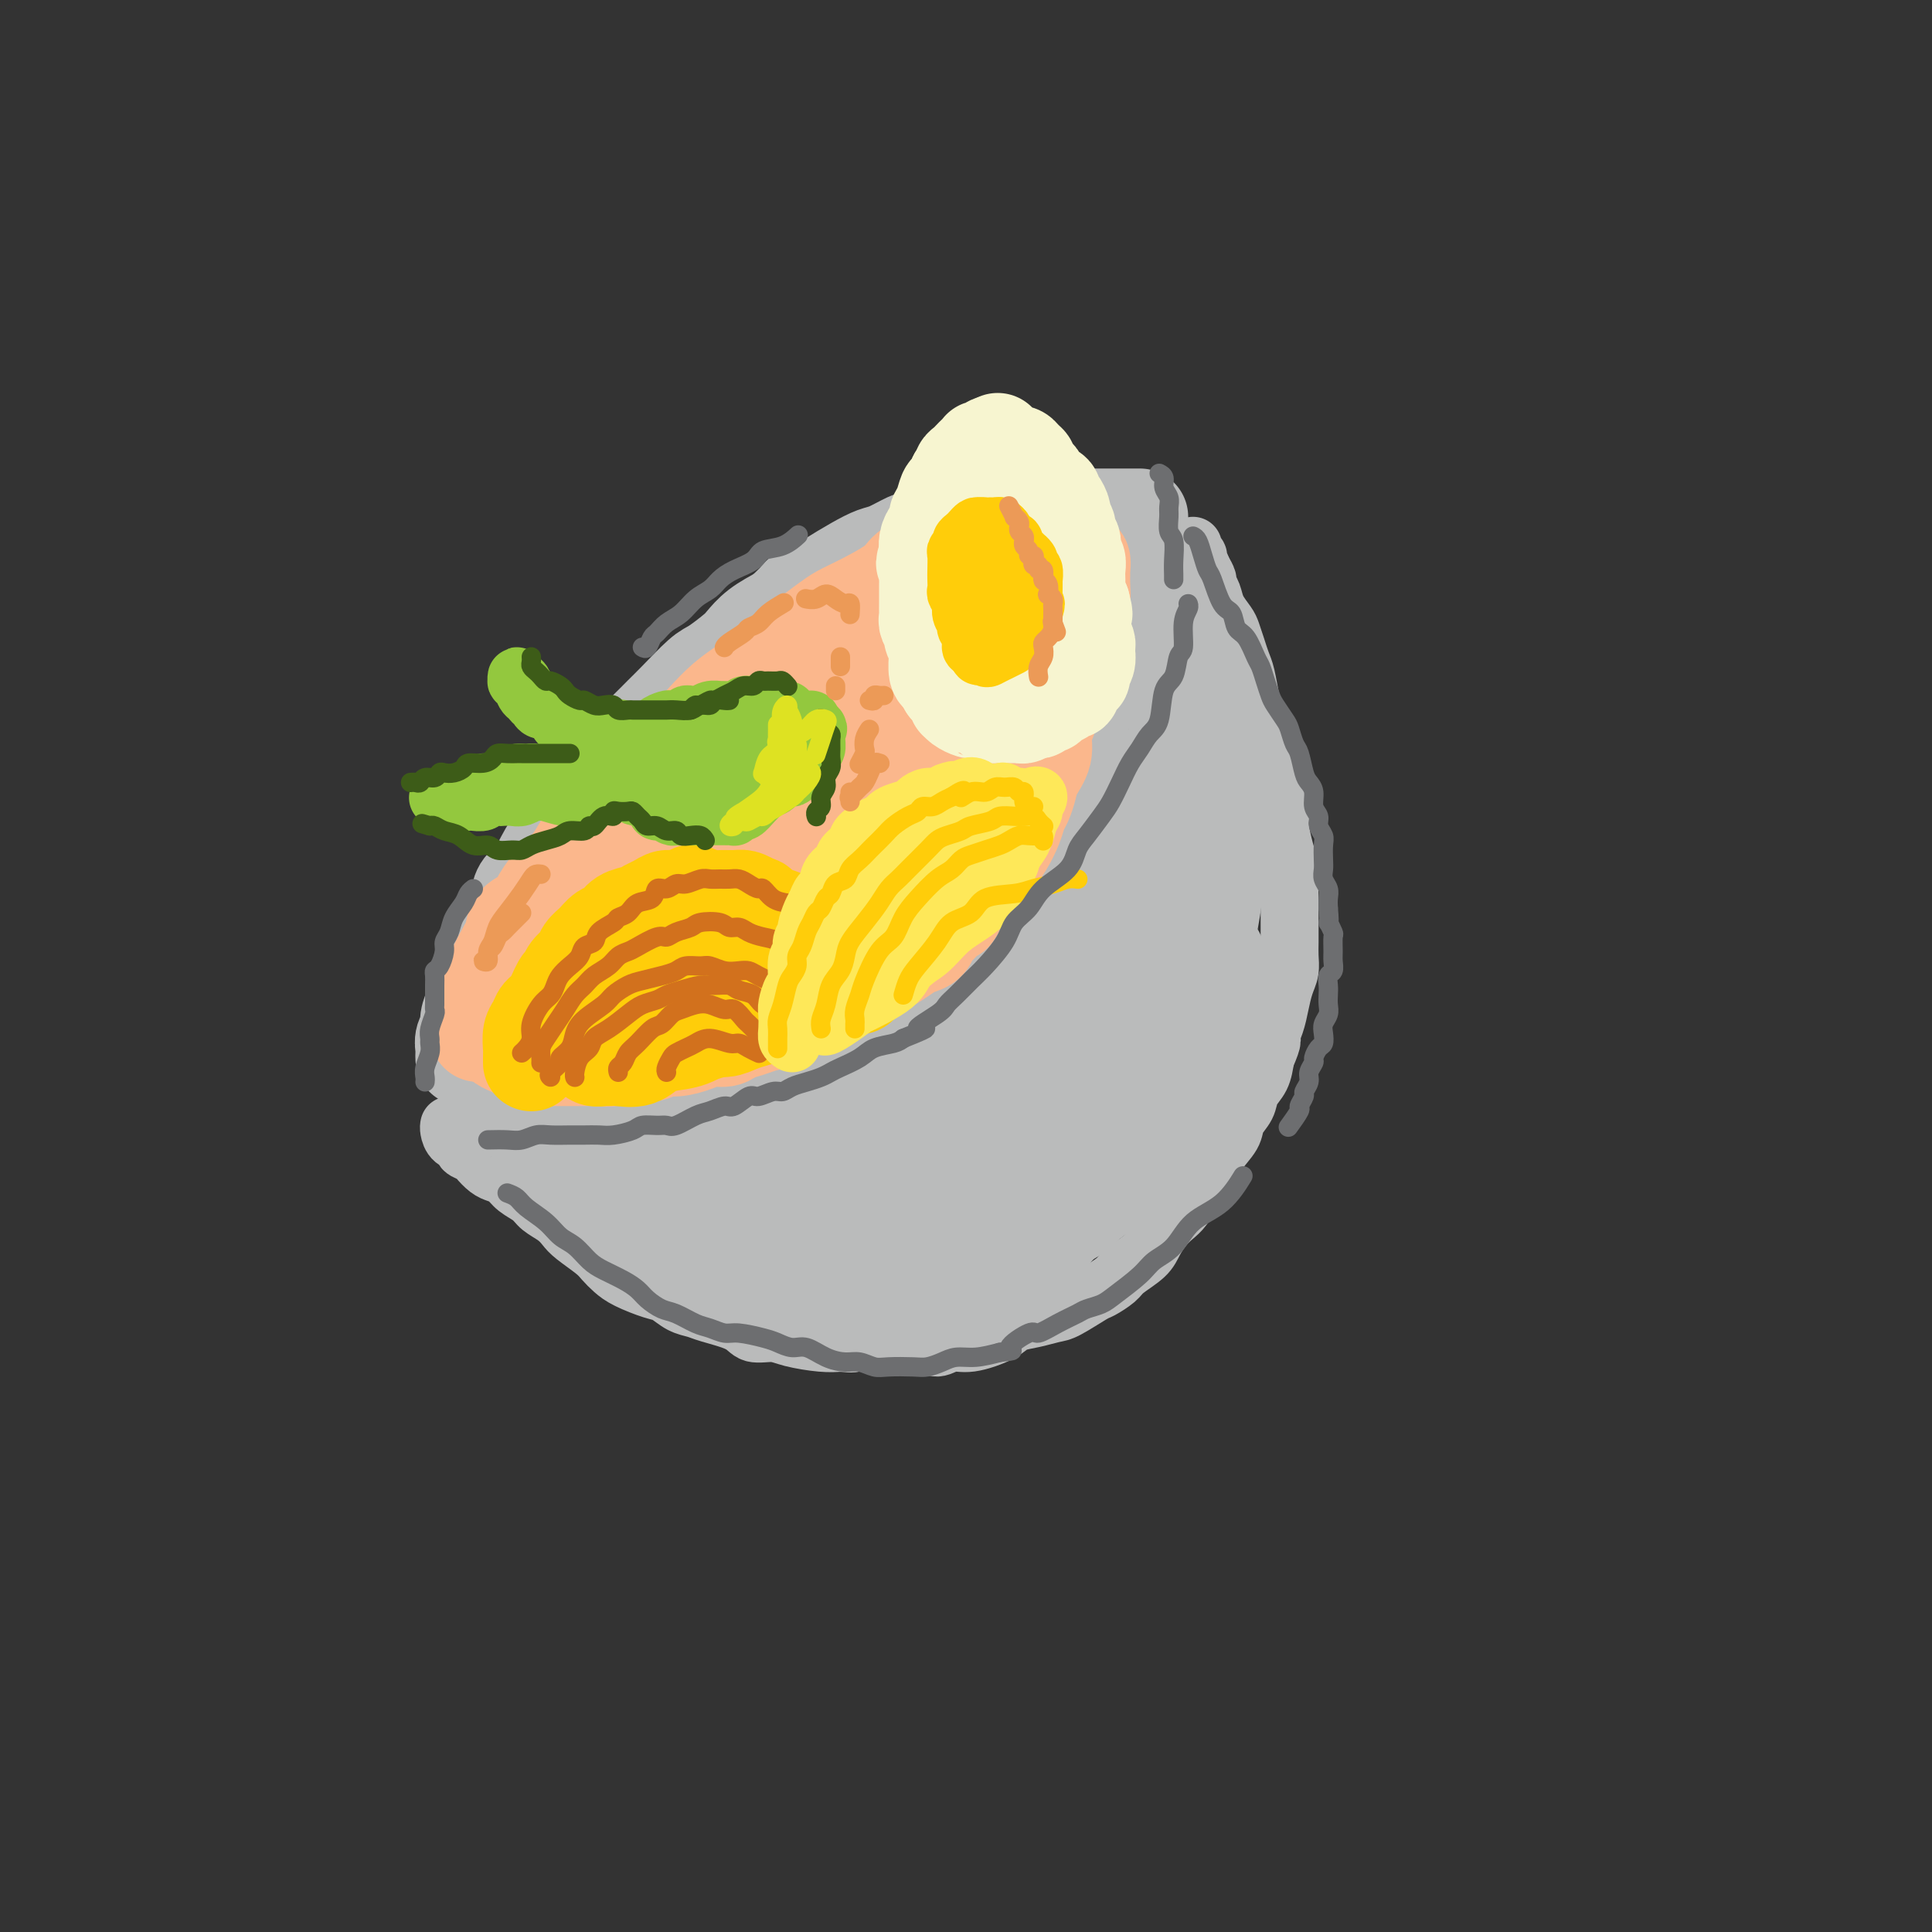 <svg viewBox='0 0 400 400' version='1.1' xmlns='http://www.w3.org/2000/svg' xmlns:xlink='http://www.w3.org/1999/xlink'><rect x="0" y="0" width="400" height="400" fill="#333333" stroke="none"/><g fill='none' stroke='rgb(186,187,187)' stroke-width='20' stroke-linecap='round' stroke-linejoin='round'><path d='M104,225c0.024,-0.009 0.048,-0.017 0,0c-0.048,0.017 -0.169,0.061 0,0c0.169,-0.061 0.627,-0.227 1,0c0.373,0.227 0.661,0.846 1,1c0.339,0.154 0.727,-0.156 1,0c0.273,0.156 0.429,0.778 1,1c0.571,0.222 1.558,0.046 2,0c0.442,-0.046 0.341,0.040 1,0c0.659,-0.040 2.078,-0.207 3,0c0.922,0.207 1.348,0.788 2,1c0.652,0.212 1.529,0.057 2,0c0.471,-0.057 0.535,-0.015 1,0c0.465,0.015 1.331,0.004 2,0c0.669,-0.004 1.141,-0.001 2,0c0.859,0.001 2.107,0.000 3,0c0.893,-0.000 1.433,0.001 2,0c0.567,-0.001 1.163,-0.004 2,0c0.837,0.004 1.915,0.015 3,0c1.085,-0.015 2.176,-0.056 3,0c0.824,0.056 1.382,0.208 2,0c0.618,-0.208 1.296,-0.778 2,-1c0.704,-0.222 1.434,-0.097 2,0c0.566,0.097 0.969,0.167 2,0c1.031,-0.167 2.691,-0.569 4,-1c1.309,-0.431 2.266,-0.889 3,-1c0.734,-0.111 1.246,0.125 2,0c0.754,-0.125 1.752,-0.611 3,-1c1.248,-0.389 2.747,-0.682 4,-1c1.253,-0.318 2.260,-0.663 3,-1c0.740,-0.337 1.211,-0.668 2,-1c0.789,-0.332 1.894,-0.666 3,-1'/><path d='M168,220c5.469,-1.355 3.140,-0.742 3,-1c-0.140,-0.258 1.908,-1.386 3,-2c1.092,-0.614 1.227,-0.713 2,-1c0.773,-0.287 2.185,-0.763 3,-1c0.815,-0.237 1.034,-0.235 2,-1c0.966,-0.765 2.681,-2.298 4,-3c1.319,-0.702 2.244,-0.572 3,-1c0.756,-0.428 1.344,-1.413 2,-2c0.656,-0.587 1.382,-0.776 2,-1c0.618,-0.224 1.129,-0.482 2,-1c0.871,-0.518 2.102,-1.294 3,-2c0.898,-0.706 1.462,-1.340 2,-2c0.538,-0.660 1.051,-1.346 2,-2c0.949,-0.654 2.333,-1.278 3,-2c0.667,-0.722 0.615,-1.543 1,-2c0.385,-0.457 1.205,-0.549 2,-1c0.795,-0.451 1.565,-1.263 2,-2c0.435,-0.737 0.537,-1.401 1,-2c0.463,-0.599 1.288,-1.132 2,-2c0.712,-0.868 1.312,-2.072 2,-3c0.688,-0.928 1.466,-1.582 2,-2c0.534,-0.418 0.826,-0.602 1,-1c0.174,-0.398 0.231,-1.012 1,-2c0.769,-0.988 2.251,-2.351 3,-3c0.749,-0.649 0.764,-0.582 1,-1c0.236,-0.418 0.692,-1.319 1,-2c0.308,-0.681 0.466,-1.141 1,-2c0.534,-0.859 1.442,-2.117 2,-3c0.558,-0.883 0.766,-1.392 1,-2c0.234,-0.608 0.496,-1.317 1,-2c0.504,-0.683 1.252,-1.342 2,-2'/><path d='M230,164c3.913,-5.496 0.694,-2.235 0,-2c-0.694,0.235 1.137,-2.555 2,-4c0.863,-1.445 0.757,-1.545 1,-2c0.243,-0.455 0.836,-1.267 1,-2c0.164,-0.733 -0.100,-1.388 0,-2c0.100,-0.612 0.565,-1.182 1,-2c0.435,-0.818 0.838,-1.886 1,-3c0.162,-1.114 0.081,-2.276 0,-3c-0.081,-0.724 -0.161,-1.012 0,-2c0.161,-0.988 0.564,-2.678 1,-4c0.436,-1.322 0.905,-2.278 1,-3c0.095,-0.722 -0.185,-1.212 0,-2c0.185,-0.788 0.834,-1.875 1,-3c0.166,-1.125 -0.151,-2.289 0,-3c0.151,-0.711 0.768,-0.968 1,-2c0.232,-1.032 0.077,-2.840 0,-4c-0.077,-1.160 -0.077,-1.671 0,-2c0.077,-0.329 0.231,-0.477 0,-1c-0.231,-0.523 -0.846,-1.422 -1,-2c-0.154,-0.578 0.155,-0.835 0,-1c-0.155,-0.165 -0.772,-0.237 -1,0c-0.228,0.237 -0.065,0.782 0,1c0.065,0.218 0.033,0.109 0,0'/><path d='M96,219c-0.009,-0.357 -0.017,-0.713 0,-1c0.017,-0.287 0.061,-0.504 0,-1c-0.061,-0.496 -0.225,-1.272 0,-2c0.225,-0.728 0.839,-1.410 1,-2c0.161,-0.590 -0.130,-1.088 0,-2c0.130,-0.912 0.683,-2.238 1,-3c0.317,-0.762 0.400,-0.961 1,-2c0.600,-1.039 1.718,-2.920 2,-4c0.282,-1.080 -0.271,-1.360 0,-2c0.271,-0.640 1.367,-1.642 2,-3c0.633,-1.358 0.803,-3.074 1,-4c0.197,-0.926 0.422,-1.064 1,-2c0.578,-0.936 1.508,-2.670 2,-4c0.492,-1.330 0.544,-2.255 1,-3c0.456,-0.745 1.314,-1.309 2,-2c0.686,-0.691 1.198,-1.510 2,-3c0.802,-1.490 1.894,-3.650 3,-5c1.106,-1.350 2.227,-1.890 3,-3c0.773,-1.110 1.197,-2.789 2,-4c0.803,-1.211 1.986,-1.952 3,-3c1.014,-1.048 1.858,-2.403 3,-4c1.142,-1.597 2.582,-3.437 4,-5c1.418,-1.563 2.815,-2.851 4,-4c1.185,-1.149 2.159,-2.160 3,-3c0.841,-0.840 1.548,-1.508 3,-3c1.452,-1.492 3.650,-3.806 5,-5c1.350,-1.194 1.851,-1.267 3,-2c1.149,-0.733 2.947,-2.124 4,-3c1.053,-0.876 1.360,-1.236 2,-2c0.640,-0.764 1.611,-1.933 3,-3c1.389,-1.067 3.194,-2.034 5,-3'/><path d='M162,127c6.965,-6.768 3.378,-3.687 3,-3c-0.378,0.687 2.453,-1.019 4,-2c1.547,-0.981 1.811,-1.237 3,-2c1.189,-0.763 3.302,-2.035 5,-3c1.698,-0.965 2.981,-1.624 4,-2c1.019,-0.376 1.776,-0.467 3,-1c1.224,-0.533 2.916,-1.506 4,-2c1.084,-0.494 1.561,-0.510 3,-1c1.439,-0.490 3.839,-1.456 5,-2c1.161,-0.544 1.083,-0.668 2,-1c0.917,-0.332 2.829,-0.873 4,-1c1.171,-0.127 1.601,0.161 3,0c1.399,-0.161 3.767,-0.771 5,-1c1.233,-0.229 1.331,-0.075 2,0c0.669,0.075 1.908,0.073 3,0c1.092,-0.073 2.036,-0.216 3,0c0.964,0.216 1.947,0.790 3,1c1.053,0.210 2.176,0.056 3,0c0.824,-0.056 1.349,-0.015 2,0c0.651,0.015 1.429,0.004 2,0c0.571,-0.004 0.937,-0.001 2,0c1.063,0.001 2.825,0.000 4,0c1.175,-0.000 1.764,-0.000 2,0c0.236,0.000 0.118,0.000 0,0'/></g>
<g fill='none' stroke='rgb(251,183,140)' stroke-width='20' stroke-linecap='round' stroke-linejoin='round'><path d='M99,214c0.757,-0.000 1.514,-0.000 2,0c0.486,0.000 0.701,0.000 1,0c0.299,-0.000 0.684,-0.000 1,0c0.316,0.000 0.564,0.000 1,0c0.436,-0.000 1.059,-0.000 2,0c0.941,0.000 2.199,0.001 3,0c0.801,-0.001 1.144,-0.004 2,0c0.856,0.004 2.225,0.016 3,0c0.775,-0.016 0.955,-0.060 2,0c1.045,0.060 2.953,0.223 4,0c1.047,-0.223 1.233,-0.833 2,-1c0.767,-0.167 2.117,0.110 3,0c0.883,-0.110 1.300,-0.608 2,-1c0.700,-0.392 1.684,-0.677 3,-1c1.316,-0.323 2.965,-0.683 4,-1c1.035,-0.317 1.457,-0.592 2,-1c0.543,-0.408 1.208,-0.949 2,-1c0.792,-0.051 1.712,0.390 3,0c1.288,-0.390 2.945,-1.610 4,-2c1.055,-0.390 1.508,0.050 2,0c0.492,-0.050 1.023,-0.591 2,-1c0.977,-0.409 2.401,-0.686 3,-1c0.599,-0.314 0.372,-0.666 1,-1c0.628,-0.334 2.110,-0.652 3,-1c0.890,-0.348 1.187,-0.727 2,-1c0.813,-0.273 2.143,-0.441 3,-1c0.857,-0.559 1.240,-1.511 2,-2c0.760,-0.489 1.897,-0.516 3,-1c1.103,-0.484 2.172,-1.424 3,-2c0.828,-0.576 1.414,-0.788 2,-1'/><path d='M171,194c7.696,-3.356 3.935,-2.246 3,-2c-0.935,0.246 0.957,-0.371 2,-1c1.043,-0.629 1.237,-1.271 2,-2c0.763,-0.729 2.096,-1.546 3,-2c0.904,-0.454 1.379,-0.544 2,-1c0.621,-0.456 1.388,-1.277 2,-2c0.612,-0.723 1.070,-1.347 2,-2c0.930,-0.653 2.332,-1.333 3,-2c0.668,-0.667 0.602,-1.320 1,-2c0.398,-0.680 1.262,-1.386 2,-2c0.738,-0.614 1.352,-1.137 2,-2c0.648,-0.863 1.329,-2.065 2,-3c0.671,-0.935 1.332,-1.601 2,-2c0.668,-0.399 1.344,-0.529 2,-1c0.656,-0.471 1.293,-1.281 2,-2c0.707,-0.719 1.485,-1.345 2,-2c0.515,-0.655 0.768,-1.338 1,-2c0.232,-0.662 0.442,-1.303 1,-2c0.558,-0.697 1.463,-1.451 2,-2c0.537,-0.549 0.707,-0.893 1,-2c0.293,-1.107 0.708,-2.976 1,-4c0.292,-1.024 0.459,-1.204 1,-2c0.541,-0.796 1.454,-2.210 2,-3c0.546,-0.790 0.723,-0.958 1,-2c0.277,-1.042 0.652,-2.958 1,-4c0.348,-1.042 0.667,-1.209 1,-2c0.333,-0.791 0.680,-2.206 1,-3c0.320,-0.794 0.611,-0.965 1,-2c0.389,-1.035 0.874,-2.932 1,-4c0.126,-1.068 -0.107,-1.305 0,-2c0.107,-0.695 0.553,-1.847 1,-3'/><path d='M221,125c2.507,-6.405 0.776,-2.917 0,-2c-0.776,0.917 -0.596,-0.737 0,-2c0.596,-1.263 1.610,-2.135 2,-3c0.390,-0.865 0.157,-1.721 0,-2c-0.157,-0.279 -0.238,0.021 0,0c0.238,-0.021 0.797,-0.362 1,0c0.203,0.362 0.051,1.427 0,2c-0.051,0.573 -0.003,0.655 0,1c0.003,0.345 -0.041,0.952 0,2c0.041,1.048 0.167,2.537 0,4c-0.167,1.463 -0.626,2.901 -1,4c-0.374,1.099 -0.663,1.859 -1,3c-0.337,1.141 -0.721,2.664 -1,4c-0.279,1.336 -0.451,2.485 -1,4c-0.549,1.515 -1.474,3.396 -2,5c-0.526,1.604 -0.652,2.932 -1,4c-0.348,1.068 -0.919,1.876 -1,3c-0.081,1.124 0.329,2.566 0,4c-0.329,1.434 -1.397,2.862 -2,4c-0.603,1.138 -0.742,1.988 -1,3c-0.258,1.012 -0.636,2.186 -1,3c-0.364,0.814 -0.712,1.268 -1,2c-0.288,0.732 -0.514,1.743 -1,3c-0.486,1.257 -1.232,2.759 -2,4c-0.768,1.241 -1.557,2.219 -2,3c-0.443,0.781 -0.542,1.364 -1,2c-0.458,0.636 -1.277,1.325 -2,2c-0.723,0.675 -1.349,1.336 -2,2c-0.651,0.664 -1.325,1.332 -2,2'/><path d='M199,186c-2.743,5.059 -1.101,2.707 -1,2c0.101,-0.707 -1.338,0.230 -2,1c-0.662,0.770 -0.546,1.371 -1,2c-0.454,0.629 -1.476,1.286 -2,2c-0.524,0.714 -0.549,1.487 -1,2c-0.451,0.513 -1.328,0.767 -2,1c-0.672,0.233 -1.139,0.443 -2,1c-0.861,0.557 -2.118,1.459 -3,2c-0.882,0.541 -1.391,0.721 -2,1c-0.609,0.279 -1.318,0.657 -2,1c-0.682,0.343 -1.338,0.651 -2,1c-0.662,0.349 -1.330,0.737 -2,1c-0.670,0.263 -1.341,0.399 -2,1c-0.659,0.601 -1.307,1.667 -2,2c-0.693,0.333 -1.430,-0.066 -2,0c-0.570,0.066 -0.972,0.596 -2,1c-1.028,0.404 -2.682,0.682 -4,1c-1.318,0.318 -2.299,0.678 -3,1c-0.701,0.322 -1.122,0.608 -2,1c-0.878,0.392 -2.212,0.890 -3,1c-0.788,0.110 -1.030,-0.166 -2,0c-0.970,0.166 -2.668,0.776 -4,1c-1.332,0.224 -2.299,0.064 -3,0c-0.701,-0.064 -1.135,-0.032 -2,0c-0.865,0.032 -2.160,0.064 -3,0c-0.840,-0.064 -1.225,-0.224 -2,0c-0.775,0.224 -1.940,0.831 -3,1c-1.060,0.169 -2.016,-0.099 -3,0c-0.984,0.099 -1.996,0.565 -3,1c-1.004,0.435 -2.001,0.839 -3,1c-0.999,0.161 -1.999,0.081 -3,0'/><path d='M126,215c-7.856,1.635 -3.997,1.224 -3,1c0.997,-0.224 -0.869,-0.260 -2,0c-1.131,0.260 -1.525,0.817 -2,1c-0.475,0.183 -1.029,-0.006 -2,0c-0.971,0.006 -2.358,0.209 -3,0c-0.642,-0.209 -0.538,-0.831 -1,-1c-0.462,-0.169 -1.489,0.113 -2,0c-0.511,-0.113 -0.504,-0.621 -1,-1c-0.496,-0.379 -1.494,-0.627 -2,-1c-0.506,-0.373 -0.520,-0.869 -1,-1c-0.480,-0.131 -1.425,0.105 -2,0c-0.575,-0.105 -0.780,-0.549 -1,-1c-0.220,-0.451 -0.455,-0.909 -1,-1c-0.545,-0.091 -1.401,0.184 -2,0c-0.599,-0.184 -0.942,-0.826 -1,-1c-0.058,-0.174 0.170,0.119 0,0c-0.170,-0.119 -0.737,-0.649 -1,-1c-0.263,-0.351 -0.223,-0.522 0,-1c0.223,-0.478 0.627,-1.261 1,-2c0.373,-0.739 0.714,-1.434 1,-2c0.286,-0.566 0.517,-1.005 1,-2c0.483,-0.995 1.217,-2.548 2,-4c0.783,-1.452 1.616,-2.804 2,-4c0.384,-1.196 0.319,-2.235 1,-3c0.681,-0.765 2.108,-1.257 3,-2c0.892,-0.743 1.250,-1.736 2,-3c0.750,-1.264 1.892,-2.800 3,-4c1.108,-1.200 2.184,-2.064 3,-3c0.816,-0.936 1.374,-1.944 2,-3c0.626,-1.056 1.322,-2.159 2,-3c0.678,-0.841 1.339,-1.421 2,-2'/><path d='M124,171c3.312,-3.791 3.092,-3.269 4,-4c0.908,-0.731 2.945,-2.715 4,-4c1.055,-1.285 1.128,-1.870 2,-3c0.872,-1.130 2.543,-2.806 4,-4c1.457,-1.194 2.699,-1.907 4,-3c1.301,-1.093 2.662,-2.565 4,-4c1.338,-1.435 2.654,-2.834 4,-4c1.346,-1.166 2.723,-2.098 4,-3c1.277,-0.902 2.452,-1.775 4,-3c1.548,-1.225 3.467,-2.802 5,-4c1.533,-1.198 2.680,-2.018 4,-3c1.320,-0.982 2.813,-2.125 4,-3c1.187,-0.875 2.067,-1.480 3,-2c0.933,-0.520 1.920,-0.954 4,-2c2.080,-1.046 5.253,-2.703 7,-4c1.747,-1.297 2.067,-2.232 3,-3c0.933,-0.768 2.480,-1.369 4,-2c1.520,-0.631 3.012,-1.293 5,-2c1.988,-0.707 4.470,-1.458 6,-2c1.530,-0.542 2.108,-0.875 3,-1c0.892,-0.125 2.098,-0.044 3,0c0.902,0.044 1.499,0.050 2,0c0.501,-0.050 0.907,-0.155 2,0c1.093,0.155 2.875,0.569 4,1c1.125,0.431 1.593,0.877 2,1c0.407,0.123 0.752,-0.078 1,0c0.248,0.078 0.398,0.435 0,1c-0.398,0.565 -1.344,1.337 -2,2c-0.656,0.663 -1.023,1.217 -2,2c-0.977,0.783 -2.565,1.795 -4,3c-1.435,1.205 -2.718,2.602 -4,4'/><path d='M208,125c-2.907,2.585 -4.175,3.047 -7,5c-2.825,1.953 -7.206,5.399 -11,8c-3.794,2.601 -7.002,4.359 -10,6c-2.998,1.641 -5.787,3.164 -10,6c-4.213,2.836 -9.848,6.985 -14,10c-4.152,3.015 -6.819,4.895 -10,7c-3.181,2.105 -6.876,4.436 -10,7c-3.124,2.564 -5.677,5.360 -8,8c-2.323,2.640 -4.416,5.125 -6,7c-1.584,1.875 -2.658,3.141 -4,5c-1.342,1.859 -2.951,4.311 -4,6c-1.049,1.689 -1.539,2.616 -1,3c0.539,0.384 2.108,0.225 3,0c0.892,-0.225 1.107,-0.518 4,-3c2.893,-2.482 8.462,-7.155 13,-11c4.538,-3.845 8.044,-6.861 12,-10c3.956,-3.139 8.362,-6.399 13,-10c4.638,-3.601 9.506,-7.543 14,-11c4.494,-3.457 8.612,-6.429 13,-10c4.388,-3.571 9.044,-7.743 12,-10c2.956,-2.257 4.210,-2.601 5,-3c0.790,-0.399 1.116,-0.855 1,-1c-0.116,-0.145 -0.673,0.019 -3,2c-2.327,1.981 -6.423,5.778 -10,9c-3.577,3.222 -6.636,5.867 -10,9c-3.364,3.133 -7.032,6.752 -11,11c-3.968,4.248 -8.234,9.124 -12,13c-3.766,3.876 -7.030,6.750 -10,10c-2.970,3.250 -5.646,6.875 -7,9c-1.354,2.125 -1.387,2.750 -1,3c0.387,0.250 1.193,0.125 2,0'/><path d='M141,200c-0.142,1.166 2.503,-1.918 7,-6c4.497,-4.082 10.846,-9.163 15,-13c4.154,-3.837 6.111,-6.430 9,-9c2.889,-2.570 6.708,-5.117 9,-7c2.292,-1.883 3.056,-3.100 4,-4c0.944,-0.900 2.069,-1.482 2,-1c-0.069,0.482 -1.330,2.027 -3,4c-1.670,1.973 -3.749,4.375 -6,7c-2.251,2.625 -4.675,5.474 -7,8c-2.325,2.526 -4.550,4.730 -6,7c-1.450,2.270 -2.125,4.605 -2,5c0.125,0.395 1.048,-1.152 3,-3c1.952,-1.848 4.931,-3.999 8,-7c3.069,-3.001 6.229,-6.852 9,-10c2.771,-3.148 5.153,-5.594 8,-9c2.847,-3.406 6.157,-7.771 8,-10c1.843,-2.229 2.218,-2.322 2,-2c-0.218,0.322 -1.029,1.057 -2,2c-0.971,0.943 -2.100,2.092 -5,5c-2.900,2.908 -7.570,7.575 -10,10c-2.430,2.425 -2.622,2.610 -3,3c-0.378,0.390 -0.944,0.987 -1,1c-0.056,0.013 0.397,-0.556 1,-1c0.603,-0.444 1.356,-0.762 3,-3c1.644,-2.238 4.179,-6.394 6,-9c1.821,-2.606 2.928,-3.660 4,-5c1.072,-1.340 2.111,-2.967 3,-4c0.889,-1.033 1.630,-1.473 2,-2c0.370,-0.527 0.369,-1.142 0,-1c-0.369,0.142 -1.105,1.041 -2,2c-0.895,0.959 -1.947,1.980 -3,3'/><path d='M194,151c-1.264,1.367 -1.923,2.783 -3,4c-1.077,1.217 -2.570,2.234 -5,4c-2.430,1.766 -5.797,4.279 -8,6c-2.203,1.721 -3.243,2.649 -5,4c-1.757,1.351 -4.230,3.123 -6,4c-1.770,0.877 -2.837,0.858 -5,2c-2.163,1.142 -5.423,3.446 -8,5c-2.577,1.554 -4.472,2.359 -6,3c-1.528,0.641 -2.690,1.116 -4,2c-1.310,0.884 -2.767,2.175 -4,3c-1.233,0.825 -2.242,1.183 -4,2c-1.758,0.817 -4.264,2.091 -6,3c-1.736,0.909 -2.701,1.451 -4,2c-1.299,0.549 -2.932,1.103 -4,2c-1.068,0.897 -1.570,2.137 -3,3c-1.430,0.863 -3.786,1.348 -5,2c-1.214,0.652 -1.285,1.469 -2,2c-0.715,0.531 -2.075,0.776 -3,1c-0.925,0.224 -1.414,0.428 -2,1c-0.586,0.572 -1.267,1.511 -2,2c-0.733,0.489 -1.517,0.527 -2,1c-0.483,0.473 -0.666,1.380 -1,2c-0.334,0.620 -0.819,0.954 -1,1c-0.181,0.046 -0.060,-0.195 0,0c0.060,0.195 0.057,0.826 0,1c-0.057,0.174 -0.167,-0.108 0,0c0.167,0.108 0.611,0.606 1,1c0.389,0.394 0.723,0.683 1,1c0.277,0.317 0.498,0.662 1,1c0.502,0.338 1.286,0.668 2,1c0.714,0.332 1.357,0.666 2,1'/><path d='M108,218c1.319,0.845 1.616,0.959 2,1c0.384,0.041 0.855,0.011 2,0c1.145,-0.011 2.965,-0.002 4,0c1.035,0.002 1.285,-0.004 2,0c0.715,0.004 1.897,0.016 3,0c1.103,-0.016 2.129,-0.061 3,0c0.871,0.061 1.586,0.227 3,0c1.414,-0.227 3.526,-0.848 5,-1c1.474,-0.152 2.309,0.166 3,0c0.691,-0.166 1.239,-0.814 2,-1c0.761,-0.186 1.736,0.091 3,0c1.264,-0.091 2.817,-0.549 4,-1c1.183,-0.451 1.997,-0.895 3,-1c1.003,-0.105 2.197,0.128 3,0c0.803,-0.128 1.216,-0.616 2,-1c0.784,-0.384 1.939,-0.663 3,-1c1.061,-0.337 2.028,-0.731 3,-1c0.972,-0.269 1.950,-0.414 3,-1c1.050,-0.586 2.174,-1.612 3,-2c0.826,-0.388 1.355,-0.137 3,-1c1.645,-0.863 4.406,-2.839 6,-4c1.594,-1.161 2.020,-1.507 3,-2c0.980,-0.493 2.513,-1.133 4,-2c1.487,-0.867 2.927,-1.961 4,-3c1.073,-1.039 1.778,-2.021 3,-3c1.222,-0.979 2.959,-1.953 4,-3c1.041,-1.047 1.384,-2.167 2,-3c0.616,-0.833 1.505,-1.378 2,-2c0.495,-0.622 0.595,-1.321 1,-2c0.405,-0.679 1.116,-1.337 2,-2c0.884,-0.663 1.942,-1.332 3,-2'/><path d='M201,180c2.833,-2.833 1.417,-1.417 0,0'/></g>
<g fill='none' stroke='rgb(247,245,208)' stroke-width='20' stroke-linecap='round' stroke-linejoin='round'><path d='M201,141c-0.445,0.088 -0.890,0.175 -1,0c-0.110,-0.175 0.115,-0.613 0,-1c-0.115,-0.387 -0.571,-0.721 -1,-1c-0.429,-0.279 -0.833,-0.501 -1,-1c-0.167,-0.499 -0.097,-1.274 0,-2c0.097,-0.726 0.222,-1.402 0,-2c-0.222,-0.598 -0.791,-1.117 -1,-2c-0.209,-0.883 -0.060,-2.131 0,-3c0.060,-0.869 0.030,-1.359 0,-2c-0.030,-0.641 -0.061,-1.431 0,-2c0.061,-0.569 0.212,-0.915 0,-2c-0.212,-1.085 -0.789,-2.907 -1,-4c-0.211,-1.093 -0.058,-1.455 0,-2c0.058,-0.545 0.020,-1.272 0,-2c-0.020,-0.728 -0.020,-1.456 0,-2c0.020,-0.544 0.062,-0.903 0,-2c-0.062,-1.097 -0.228,-2.931 0,-4c0.228,-1.069 0.850,-1.371 1,-2c0.150,-0.629 -0.171,-1.583 0,-2c0.171,-0.417 0.833,-0.297 1,-1c0.167,-0.703 -0.163,-2.230 0,-3c0.163,-0.770 0.817,-0.783 1,-1c0.183,-0.217 -0.105,-0.636 0,-1c0.105,-0.364 0.602,-0.672 1,-1c0.398,-0.328 0.698,-0.675 1,-1c0.302,-0.325 0.606,-0.627 1,-1c0.394,-0.373 0.879,-0.818 1,-1c0.121,-0.182 -0.122,-0.100 0,0c0.122,0.100 0.610,0.219 1,0c0.390,-0.219 0.683,-0.777 1,-1c0.317,-0.223 0.659,-0.112 1,0'/><path d='M206,92c1.184,-1.148 0.145,-0.518 0,0c-0.145,0.518 0.605,0.923 1,1c0.395,0.077 0.434,-0.172 1,0c0.566,0.172 1.658,0.767 2,1c0.342,0.233 -0.067,0.104 0,0c0.067,-0.104 0.609,-0.183 1,0c0.391,0.183 0.630,0.626 1,1c0.370,0.374 0.869,0.677 1,1c0.131,0.323 -0.107,0.664 0,1c0.107,0.336 0.558,0.667 1,1c0.442,0.333 0.874,0.667 1,1c0.126,0.333 -0.055,0.666 0,1c0.055,0.334 0.344,0.671 1,1c0.656,0.329 1.677,0.650 2,1c0.323,0.350 -0.053,0.728 0,1c0.053,0.272 0.535,0.439 1,1c0.465,0.561 0.913,1.516 1,2c0.087,0.484 -0.187,0.497 0,1c0.187,0.503 0.835,1.497 1,2c0.165,0.503 -0.153,0.516 0,1c0.153,0.484 0.777,1.438 1,2c0.223,0.562 0.046,0.731 0,1c-0.046,0.269 0.040,0.639 0,1c-0.040,0.361 -0.207,0.712 0,1c0.207,0.288 0.788,0.511 1,1c0.212,0.489 0.056,1.244 0,2c-0.056,0.756 -0.012,1.515 0,2c0.012,0.485 -0.007,0.697 0,1c0.007,0.303 0.040,0.697 0,1c-0.040,0.303 -0.154,0.515 0,1c0.154,0.485 0.577,1.242 1,2'/><path d='M224,125c0.928,3.676 0.248,1.365 0,1c-0.248,-0.365 -0.063,1.215 0,2c0.063,0.785 0.003,0.774 0,1c-0.003,0.226 0.052,0.690 0,1c-0.052,0.310 -0.209,0.467 0,1c0.209,0.533 0.784,1.442 1,2c0.216,0.558 0.073,0.766 0,1c-0.073,0.234 -0.076,0.493 0,1c0.076,0.507 0.232,1.263 0,2c-0.232,0.737 -0.851,1.454 -1,2c-0.149,0.546 0.171,0.921 0,1c-0.171,0.079 -0.834,-0.137 -1,0c-0.166,0.137 0.164,0.628 0,1c-0.164,0.372 -0.821,0.624 -1,1c-0.179,0.376 0.121,0.875 0,1c-0.121,0.125 -0.662,-0.125 -1,0c-0.338,0.125 -0.472,0.626 -1,1c-0.528,0.374 -1.451,0.622 -2,1c-0.549,0.378 -0.724,0.885 -1,1c-0.276,0.115 -0.651,-0.162 -1,0c-0.349,0.162 -0.671,0.761 -1,1c-0.329,0.239 -0.666,0.117 -1,0c-0.334,-0.117 -0.667,-0.227 -1,0c-0.333,0.227 -0.666,0.793 -1,1c-0.334,0.207 -0.668,0.055 -1,0c-0.332,-0.055 -0.662,-0.015 -1,0c-0.338,0.015 -0.685,0.004 -1,0c-0.315,-0.004 -0.600,-0.001 -1,0c-0.400,0.001 -0.915,0.000 -1,0c-0.085,-0.000 0.262,-0.000 0,0c-0.262,0.000 -1.131,0.000 -2,0'/><path d='M205,148c-2.036,0.369 -1.126,0.292 -1,0c0.126,-0.292 -0.530,-0.801 -1,-1c-0.470,-0.199 -0.752,-0.090 -1,0c-0.248,0.090 -0.462,0.161 -1,0c-0.538,-0.161 -1.402,-0.553 -2,-1c-0.598,-0.447 -0.931,-0.950 -1,-1c-0.069,-0.050 0.126,0.351 0,0c-0.126,-0.351 -0.573,-1.455 -1,-2c-0.427,-0.545 -0.833,-0.530 -1,-1c-0.167,-0.470 -0.096,-1.425 0,-2c0.096,-0.575 0.218,-0.769 0,-1c-0.218,-0.231 -0.776,-0.500 -1,-1c-0.224,-0.500 -0.112,-1.233 0,-2c0.112,-0.767 0.226,-1.570 0,-2c-0.226,-0.430 -0.792,-0.489 -1,-1c-0.208,-0.511 -0.057,-1.474 0,-2c0.057,-0.526 0.019,-0.616 0,-1c-0.019,-0.384 -0.020,-1.062 0,-2c0.020,-0.938 0.062,-2.137 0,-3c-0.062,-0.863 -0.228,-1.390 0,-2c0.228,-0.610 0.849,-1.303 1,-2c0.151,-0.697 -0.167,-1.396 0,-2c0.167,-0.604 0.818,-1.111 1,-2c0.182,-0.889 -0.106,-2.160 0,-3c0.106,-0.840 0.606,-1.250 1,-2c0.394,-0.750 0.684,-1.840 1,-3c0.316,-1.160 0.659,-2.391 1,-3c0.341,-0.609 0.679,-0.596 1,-1c0.321,-0.404 0.625,-1.224 1,-2c0.375,-0.776 0.821,-1.507 1,-2c0.179,-0.493 0.089,-0.746 0,-1'/><path d='M202,100c1.172,-2.332 1.103,-1.162 1,-1c-0.103,0.162 -0.238,-0.685 0,-1c0.238,-0.315 0.849,-0.097 1,0c0.151,0.097 -0.160,0.074 0,0c0.160,-0.074 0.790,-0.197 1,0c0.210,0.197 -0.000,0.716 0,1c0.000,0.284 0.211,0.334 0,1c-0.211,0.666 -0.845,1.947 -1,3c-0.155,1.053 0.168,1.878 0,3c-0.168,1.122 -0.825,2.542 -1,4c-0.175,1.458 0.134,2.953 0,5c-0.134,2.047 -0.712,4.647 -1,7c-0.288,2.353 -0.285,4.461 0,6c0.285,1.539 0.853,2.511 1,3c0.147,0.489 -0.128,0.497 0,1c0.128,0.503 0.660,1.501 1,2c0.340,0.499 0.488,0.499 1,0c0.512,-0.499 1.387,-1.498 2,-2c0.613,-0.502 0.963,-0.509 1,-1c0.037,-0.491 -0.239,-1.467 0,-3c0.239,-1.533 0.992,-3.622 1,-5c0.008,-1.378 -0.729,-2.045 -1,-3c-0.271,-0.955 -0.076,-2.198 0,-3c0.076,-0.802 0.034,-1.162 0,-1c-0.034,0.162 -0.061,0.848 0,2c0.061,1.152 0.209,2.772 0,4c-0.209,1.228 -0.774,2.065 -1,3c-0.226,0.935 -0.113,1.967 0,3'/><path d='M207,128c-0.166,2.210 -0.082,2.235 0,2c0.082,-0.235 0.163,-0.731 0,-1c-0.163,-0.269 -0.569,-0.312 -1,-1c-0.431,-0.688 -0.885,-2.022 -1,-3c-0.115,-0.978 0.110,-1.602 0,-3c-0.110,-1.398 -0.555,-3.572 -1,-5c-0.445,-1.428 -0.890,-2.112 -1,-3c-0.110,-0.888 0.114,-1.982 0,-3c-0.114,-1.018 -0.565,-1.960 -1,-3c-0.435,-1.040 -0.852,-2.177 -1,-3c-0.148,-0.823 -0.025,-1.331 0,-2c0.025,-0.669 -0.046,-1.499 0,-2c0.046,-0.501 0.210,-0.674 0,-1c-0.210,-0.326 -0.792,-0.805 -1,-1c-0.208,-0.195 -0.041,-0.106 0,0c0.041,0.106 -0.046,0.229 0,0c0.046,-0.229 0.223,-0.809 0,-1c-0.223,-0.191 -0.847,0.009 -1,0c-0.153,-0.009 0.166,-0.226 0,0c-0.166,0.226 -0.818,0.893 -1,1c-0.182,0.107 0.105,-0.348 0,0c-0.105,0.348 -0.602,1.498 -1,2c-0.398,0.502 -0.698,0.357 -1,1c-0.302,0.643 -0.607,2.073 -1,3c-0.393,0.927 -0.876,1.351 -1,2c-0.124,0.649 0.110,1.522 0,2c-0.110,0.478 -0.566,0.561 -1,1c-0.434,0.439 -0.848,1.234 -1,2c-0.152,0.766 -0.044,1.505 0,2c0.044,0.495 0.022,0.748 0,1'/><path d='M192,115c-1.238,2.764 -0.332,1.175 0,1c0.332,-0.175 0.089,1.066 0,2c-0.089,0.934 -0.024,1.563 0,2c0.024,0.437 0.006,0.684 0,1c-0.006,0.316 -0.001,0.701 0,1c0.001,0.299 -0.001,0.513 0,1c0.001,0.487 0.004,1.248 0,2c-0.004,0.752 -0.016,1.496 0,2c0.016,0.504 0.061,0.769 0,1c-0.061,0.231 -0.227,0.430 0,1c0.227,0.570 0.846,1.513 1,2c0.154,0.487 -0.155,0.519 0,1c0.155,0.481 0.776,1.410 1,2c0.224,0.590 0.050,0.841 0,1c-0.050,0.159 0.023,0.227 0,1c-0.023,0.773 -0.143,2.252 0,3c0.143,0.748 0.548,0.763 1,1c0.452,0.237 0.952,0.694 1,1c0.048,0.306 -0.354,0.460 0,1c0.354,0.540 1.466,1.464 2,2c0.534,0.536 0.490,0.683 1,1c0.510,0.317 1.574,0.805 2,1c0.426,0.195 0.213,0.098 0,0'/></g>
<g fill='none' stroke='rgb(255,205,10)' stroke-width='20' stroke-linecap='round' stroke-linejoin='round'><path d='M110,220c0.000,-0.023 0.000,-0.046 0,0c-0.000,0.046 -0.001,0.160 0,0c0.001,-0.160 0.003,-0.595 0,-1c-0.003,-0.405 -0.013,-0.781 0,-1c0.013,-0.219 0.048,-0.283 0,-1c-0.048,-0.717 -0.178,-2.087 0,-3c0.178,-0.913 0.664,-1.367 1,-2c0.336,-0.633 0.523,-1.443 1,-2c0.477,-0.557 1.245,-0.859 2,-2c0.755,-1.141 1.497,-3.121 2,-4c0.503,-0.879 0.768,-0.658 1,-1c0.232,-0.342 0.432,-1.247 1,-2c0.568,-0.753 1.503,-1.352 2,-2c0.497,-0.648 0.555,-1.343 1,-2c0.445,-0.657 1.278,-1.275 2,-2c0.722,-0.725 1.334,-1.556 2,-2c0.666,-0.444 1.386,-0.500 2,-1c0.614,-0.500 1.124,-1.444 2,-2c0.876,-0.556 2.120,-0.722 3,-1c0.880,-0.278 1.396,-0.666 2,-1c0.604,-0.334 1.298,-0.612 2,-1c0.702,-0.388 1.414,-0.885 2,-1c0.586,-0.115 1.048,0.151 2,0c0.952,-0.151 2.394,-0.720 3,-1c0.606,-0.280 0.375,-0.272 1,0c0.625,0.272 2.107,0.808 3,1c0.893,0.192 1.198,0.041 2,0c0.802,-0.041 2.100,0.027 3,0c0.900,-0.027 1.400,-0.151 2,0c0.600,0.151 1.300,0.575 2,1'/><path d='M156,187c2.158,0.488 1.053,0.708 1,1c-0.053,0.292 0.944,0.655 2,1c1.056,0.345 2.169,0.673 3,1c0.831,0.327 1.378,0.655 2,1c0.622,0.345 1.318,0.707 2,1c0.682,0.293 1.348,0.517 2,1c0.652,0.483 1.288,1.223 2,2c0.712,0.777 1.500,1.589 2,2c0.500,0.411 0.712,0.421 1,1c0.288,0.579 0.652,1.728 1,2c0.348,0.272 0.681,-0.333 1,0c0.319,0.333 0.625,1.605 1,2c0.375,0.395 0.819,-0.087 1,0c0.181,0.087 0.098,0.742 0,1c-0.098,0.258 -0.211,0.118 0,0c0.211,-0.118 0.746,-0.214 1,0c0.254,0.214 0.227,0.738 0,1c-0.227,0.262 -0.654,0.263 -1,0c-0.346,-0.263 -0.609,-0.788 -1,-1c-0.391,-0.212 -0.908,-0.109 -2,0c-1.092,0.109 -2.760,0.225 -4,0c-1.240,-0.225 -2.053,-0.792 -3,-1c-0.947,-0.208 -2.027,-0.056 -3,0c-0.973,0.056 -1.838,0.015 -3,0c-1.162,-0.015 -2.621,-0.004 -4,0c-1.379,0.004 -2.680,0.001 -4,0c-1.320,-0.001 -2.660,-0.001 -4,0'/><path d='M149,202c-5.277,-0.317 -3.969,-0.110 -4,0c-0.031,0.110 -1.402,0.122 -3,0c-1.598,-0.122 -3.425,-0.380 -5,0c-1.575,0.380 -2.898,1.397 -4,2c-1.102,0.603 -1.981,0.792 -3,1c-1.019,0.208 -2.177,0.435 -3,1c-0.823,0.565 -1.312,1.468 -2,2c-0.688,0.532 -1.575,0.693 -2,1c-0.425,0.307 -0.389,0.759 0,1c0.389,0.241 1.131,0.272 2,0c0.869,-0.272 1.867,-0.847 3,-1c1.133,-0.153 2.403,0.118 4,0c1.597,-0.118 3.522,-0.623 5,-1c1.478,-0.377 2.510,-0.624 5,-1c2.490,-0.376 6.439,-0.881 9,-1c2.561,-0.119 3.733,0.150 5,0c1.267,-0.150 2.627,-0.717 4,-1c1.373,-0.283 2.758,-0.282 4,0c1.242,0.282 2.342,0.847 3,1c0.658,0.153 0.876,-0.104 1,0c0.124,0.104 0.154,0.571 0,1c-0.154,0.429 -0.492,0.822 -1,1c-0.508,0.178 -1.185,0.141 -2,0c-0.815,-0.141 -1.768,-0.385 -3,0c-1.232,0.385 -2.742,1.399 -4,2c-1.258,0.601 -2.265,0.790 -3,1c-0.735,0.210 -1.198,0.441 -3,1c-1.802,0.559 -4.943,1.445 -7,2c-2.057,0.555 -3.028,0.777 -4,1'/><path d='M141,215c-4.509,1.569 -2.780,0.991 -3,1c-0.220,0.009 -2.389,0.605 -4,1c-1.611,0.395 -2.665,0.589 -4,1c-1.335,0.411 -2.950,1.038 -4,1c-1.050,-0.038 -1.535,-0.742 -2,-1c-0.465,-0.258 -0.910,-0.070 -1,0c-0.090,0.070 0.174,0.023 0,0c-0.174,-0.023 -0.787,-0.020 -1,0c-0.213,0.020 -0.025,0.057 0,0c0.025,-0.057 -0.114,-0.210 0,0c0.114,0.210 0.481,0.782 1,1c0.519,0.218 1.190,0.083 2,0c0.810,-0.083 1.760,-0.115 3,0c1.240,0.115 2.772,0.377 4,0c1.228,-0.377 2.152,-1.393 3,-2c0.848,-0.607 1.620,-0.807 3,-1c1.380,-0.193 3.370,-0.380 5,-1c1.630,-0.620 2.902,-1.671 4,-2c1.098,-0.329 2.023,0.066 3,0c0.977,-0.066 2.006,-0.592 3,-1c0.994,-0.408 1.953,-0.697 3,-1c1.047,-0.303 2.182,-0.621 3,-1c0.818,-0.379 1.318,-0.820 2,-1c0.682,-0.180 1.546,-0.101 2,0c0.454,0.101 0.497,0.223 1,0c0.503,-0.223 1.465,-0.792 2,-1c0.535,-0.208 0.644,-0.056 1,0c0.356,0.056 0.959,0.016 1,0c0.041,-0.016 -0.479,-0.008 -1,0'/><path d='M167,208c5.476,-1.702 1.667,-0.458 0,0c-1.667,0.458 -1.190,0.131 -1,0c0.190,-0.131 0.095,-0.065 0,0'/></g>
<g fill='none' stroke='rgb(210,113,29)' stroke-width='4' stroke-linecap='round' stroke-linejoin='round'><path d='M108,218c0.297,-0.258 0.594,-0.516 1,-1c0.406,-0.484 0.921,-1.193 1,-2c0.079,-0.807 -0.278,-1.711 0,-3c0.278,-1.289 1.190,-2.964 2,-4c0.810,-1.036 1.516,-1.432 2,-2c0.484,-0.568 0.744,-1.308 1,-2c0.256,-0.692 0.507,-1.336 1,-2c0.493,-0.664 1.229,-1.346 2,-2c0.771,-0.654 1.576,-1.278 2,-2c0.424,-0.722 0.466,-1.542 1,-2c0.534,-0.458 1.561,-0.555 2,-1c0.439,-0.445 0.290,-1.236 1,-2c0.710,-0.764 2.278,-1.499 3,-2c0.722,-0.501 0.598,-0.769 1,-1c0.402,-0.231 1.329,-0.425 2,-1c0.671,-0.575 1.086,-1.531 2,-2c0.914,-0.469 2.327,-0.450 3,-1c0.673,-0.550 0.607,-1.668 1,-2c0.393,-0.332 1.246,0.121 2,0c0.754,-0.121 1.409,-0.817 2,-1c0.591,-0.183 1.117,0.147 2,0c0.883,-0.147 2.123,-0.772 3,-1c0.877,-0.228 1.389,-0.058 2,0c0.611,0.058 1.319,0.006 2,0c0.681,-0.006 1.334,0.035 2,0c0.666,-0.035 1.347,-0.146 2,0c0.653,0.146 1.280,0.550 2,1c0.720,0.450 1.533,0.945 2,1c0.467,0.055 0.587,-0.331 1,0c0.413,0.331 1.118,1.380 2,2c0.882,0.620 1.941,0.810 3,1'/><path d='M163,187c2.972,1.180 1.402,1.630 1,2c-0.402,0.370 0.365,0.661 1,1c0.635,0.339 1.140,0.726 2,1c0.860,0.274 2.076,0.436 3,1c0.924,0.564 1.557,1.531 2,2c0.443,0.469 0.697,0.440 1,1c0.303,0.560 0.655,1.708 1,2c0.345,0.292 0.685,-0.272 1,0c0.315,0.272 0.606,1.379 1,2c0.394,0.621 0.890,0.755 1,1c0.110,0.245 -0.166,0.602 0,1c0.166,0.398 0.776,0.838 1,1c0.224,0.162 0.064,0.046 0,0c-0.064,-0.046 -0.032,-0.023 0,0'/><path d='M112,220c-0.005,0.064 -0.009,0.127 0,0c0.009,-0.127 0.033,-0.445 0,-1c-0.033,-0.555 -0.122,-1.346 0,-2c0.122,-0.654 0.456,-1.172 1,-2c0.544,-0.828 1.300,-1.965 2,-3c0.700,-1.035 1.346,-1.968 2,-3c0.654,-1.032 1.316,-2.164 2,-3c0.684,-0.836 1.391,-1.376 2,-2c0.609,-0.624 1.120,-1.332 2,-2c0.880,-0.668 2.130,-1.297 3,-2c0.870,-0.703 1.360,-1.480 2,-2c0.640,-0.520 1.430,-0.783 2,-1c0.570,-0.217 0.919,-0.387 2,-1c1.081,-0.613 2.892,-1.670 4,-2c1.108,-0.330 1.512,0.068 2,0c0.488,-0.068 1.061,-0.603 2,-1c0.939,-0.397 2.244,-0.657 3,-1c0.756,-0.343 0.964,-0.768 2,-1c1.036,-0.232 2.899,-0.269 4,0c1.101,0.269 1.440,0.845 2,1c0.560,0.155 1.339,-0.109 2,0c0.661,0.109 1.202,0.591 2,1c0.798,0.409 1.852,0.743 3,1c1.148,0.257 2.391,0.436 3,1c0.609,0.564 0.586,1.512 1,2c0.414,0.488 1.266,0.516 2,1c0.734,0.484 1.348,1.425 2,2c0.652,0.575 1.340,0.783 2,1c0.660,0.217 1.293,0.443 2,1c0.707,0.557 1.488,1.445 2,2c0.512,0.555 0.756,0.778 1,1'/><path d='M173,205c2.250,1.940 1.875,1.792 2,2c0.125,0.208 0.750,0.774 1,1c0.250,0.226 0.125,0.113 0,0'/><path d='M114,223c-0.241,-0.215 -0.482,-0.431 0,-1c0.482,-0.569 1.688,-1.492 2,-2c0.312,-0.508 -0.271,-0.601 0,-1c0.271,-0.399 1.394,-1.104 2,-2c0.606,-0.896 0.693,-1.984 1,-3c0.307,-1.016 0.833,-1.960 2,-3c1.167,-1.040 2.977,-2.177 4,-3c1.023,-0.823 1.261,-1.334 2,-2c0.739,-0.666 1.979,-1.489 3,-2c1.021,-0.511 1.825,-0.711 3,-1c1.175,-0.289 2.723,-0.667 4,-1c1.277,-0.333 2.284,-0.621 3,-1c0.716,-0.379 1.140,-0.847 2,-1c0.860,-0.153 2.156,0.011 3,0c0.844,-0.011 1.235,-0.197 2,0c0.765,0.197 1.903,0.778 3,1c1.097,0.222 2.153,0.087 3,0c0.847,-0.087 1.487,-0.125 2,0c0.513,0.125 0.900,0.415 2,1c1.100,0.585 2.913,1.466 4,2c1.087,0.534 1.448,0.720 2,1c0.552,0.280 1.297,0.653 2,1c0.703,0.347 1.365,0.667 2,1c0.635,0.333 1.242,0.678 2,1c0.758,0.322 1.667,0.623 2,1c0.333,0.377 0.090,0.832 0,1c-0.090,0.168 -0.026,0.048 0,0c0.026,-0.048 0.013,-0.024 0,0'/><path d='M119,223c0.015,0.035 0.030,0.070 0,0c-0.030,-0.070 -0.105,-0.244 0,-1c0.105,-0.756 0.391,-2.093 1,-3c0.609,-0.907 1.541,-1.384 2,-2c0.459,-0.616 0.444,-1.369 1,-2c0.556,-0.631 1.681,-1.139 3,-2c1.319,-0.861 2.831,-2.076 4,-3c1.169,-0.924 1.997,-1.558 3,-2c1.003,-0.442 2.183,-0.693 3,-1c0.817,-0.307 1.273,-0.672 2,-1c0.727,-0.328 1.727,-0.621 3,-1c1.273,-0.379 2.820,-0.846 4,-1c1.180,-0.154 1.992,0.004 3,0c1.008,-0.004 2.213,-0.171 3,0c0.787,0.171 1.156,0.680 2,1c0.844,0.320 2.165,0.452 3,1c0.835,0.548 1.186,1.512 2,2c0.814,0.488 2.093,0.499 3,1c0.907,0.501 1.443,1.492 2,2c0.557,0.508 1.134,0.532 2,1c0.866,0.468 2.022,1.380 3,2c0.978,0.620 1.778,0.950 2,1c0.222,0.050 -0.132,-0.179 0,0c0.132,0.179 0.752,0.765 1,1c0.248,0.235 0.124,0.117 0,0'/><path d='M128,222c-0.094,-0.360 -0.187,-0.720 0,-1c0.187,-0.280 0.655,-0.480 1,-1c0.345,-0.520 0.568,-1.362 1,-2c0.432,-0.638 1.074,-1.074 2,-2c0.926,-0.926 2.138,-2.343 3,-3c0.862,-0.657 1.374,-0.556 2,-1c0.626,-0.444 1.365,-1.435 2,-2c0.635,-0.565 1.167,-0.703 2,-1c0.833,-0.297 1.967,-0.752 3,-1c1.033,-0.248 1.963,-0.289 3,0c1.037,0.289 2.179,0.907 3,1c0.821,0.093 1.320,-0.339 2,0c0.680,0.339 1.540,1.450 2,2c0.460,0.550 0.519,0.540 1,1c0.481,0.460 1.383,1.391 2,2c0.617,0.609 0.949,0.895 1,1c0.051,0.105 -0.179,0.028 0,0c0.179,-0.028 0.765,-0.008 1,0c0.235,0.008 0.117,0.004 0,0'/><path d='M138,222c-0.096,-0.220 -0.192,-0.440 0,-1c0.192,-0.560 0.672,-1.461 1,-2c0.328,-0.539 0.504,-0.715 1,-1c0.496,-0.285 1.312,-0.680 2,-1c0.688,-0.320 1.248,-0.566 2,-1c0.752,-0.434 1.698,-1.055 3,-1c1.302,0.055 2.962,0.785 4,1c1.038,0.215 1.455,-0.086 2,0c0.545,0.086 1.218,0.559 2,1c0.782,0.441 1.672,0.849 2,1c0.328,0.151 0.094,0.043 0,0c-0.094,-0.043 -0.047,-0.022 0,0'/></g>
<g fill='none' stroke='rgb(254,232,89)' stroke-width='12' stroke-linecap='round' stroke-linejoin='round'><path d='M164,216c-0.421,-0.277 -0.842,-0.554 -1,-1c-0.158,-0.446 -0.052,-1.062 0,-2c0.052,-0.938 0.051,-2.198 0,-3c-0.051,-0.802 -0.153,-1.145 0,-2c0.153,-0.855 0.562,-2.221 1,-3c0.438,-0.779 0.906,-0.973 1,-2c0.094,-1.027 -0.186,-2.889 0,-4c0.186,-1.111 0.837,-1.470 1,-2c0.163,-0.530 -0.164,-1.230 0,-2c0.164,-0.770 0.817,-1.611 1,-2c0.183,-0.389 -0.105,-0.326 0,-1c0.105,-0.674 0.605,-2.085 1,-3c0.395,-0.915 0.687,-1.333 1,-2c0.313,-0.667 0.646,-1.582 1,-2c0.354,-0.418 0.729,-0.339 1,-1c0.271,-0.661 0.438,-2.064 1,-3c0.562,-0.936 1.519,-1.406 2,-2c0.481,-0.594 0.486,-1.311 1,-2c0.514,-0.689 1.538,-1.350 2,-2c0.462,-0.650 0.363,-1.287 1,-2c0.637,-0.713 2.010,-1.500 3,-2c0.990,-0.500 1.598,-0.711 2,-1c0.402,-0.289 0.597,-0.656 1,-1c0.403,-0.344 1.014,-0.666 2,-1c0.986,-0.334 2.347,-0.681 3,-1c0.653,-0.319 0.598,-0.611 1,-1c0.402,-0.389 1.262,-0.874 2,-1c0.738,-0.126 1.354,0.107 2,0c0.646,-0.107 1.323,-0.553 2,-1'/><path d='M196,164c2.679,-1.026 1.877,-0.093 2,0c0.123,0.093 1.170,-0.656 2,-1c0.830,-0.344 1.444,-0.284 2,0c0.556,0.284 1.053,0.793 2,1c0.947,0.207 2.344,0.112 3,0c0.656,-0.112 0.572,-0.241 1,0c0.428,0.241 1.367,0.853 2,1c0.633,0.147 0.958,-0.171 1,0c0.042,0.171 -0.199,0.830 0,1c0.199,0.170 0.839,-0.150 1,0c0.161,0.150 -0.157,0.772 0,1c0.157,0.228 0.789,0.064 1,0c0.211,-0.064 0.001,-0.029 0,0c-0.001,0.029 0.206,0.052 0,0c-0.206,-0.052 -0.825,-0.180 -1,0c-0.175,0.180 0.093,0.666 0,1c-0.093,0.334 -0.545,0.515 -1,1c-0.455,0.485 -0.911,1.274 -2,2c-1.089,0.726 -2.812,1.387 -4,2c-1.188,0.613 -1.843,1.176 -3,2c-1.157,0.824 -2.817,1.907 -4,3c-1.183,1.093 -1.889,2.194 -4,4c-2.111,1.806 -5.628,4.316 -8,6c-2.372,1.684 -3.601,2.541 -5,4c-1.399,1.459 -2.969,3.518 -4,5c-1.031,1.482 -1.523,2.387 -2,3c-0.477,0.613 -0.940,0.935 -1,1c-0.060,0.065 0.283,-0.127 1,-1c0.717,-0.873 1.808,-2.427 3,-4c1.192,-1.573 2.483,-3.164 4,-5c1.517,-1.836 3.258,-3.918 5,-6'/><path d='M187,185c3.113,-3.905 4.895,-6.168 6,-8c1.105,-1.832 1.531,-3.233 2,-4c0.469,-0.767 0.979,-0.898 1,-1c0.021,-0.102 -0.448,-0.173 -1,0c-0.552,0.173 -1.188,0.591 -3,2c-1.812,1.409 -4.799,3.808 -7,6c-2.201,2.192 -3.615,4.177 -5,6c-1.385,1.823 -2.739,3.483 -4,5c-1.261,1.517 -2.428,2.890 -3,4c-0.572,1.110 -0.547,1.956 0,2c0.547,0.044 1.617,-0.715 3,-2c1.383,-1.285 3.078,-3.095 5,-5c1.922,-1.905 4.071,-3.905 6,-6c1.929,-2.095 3.636,-4.286 6,-7c2.364,-2.714 5.383,-5.950 7,-8c1.617,-2.050 1.831,-2.913 2,-3c0.169,-0.087 0.293,0.602 0,1c-0.293,0.398 -1.001,0.507 -3,3c-1.999,2.493 -5.288,7.372 -8,11c-2.712,3.628 -4.848,6.007 -7,9c-2.152,2.993 -4.319,6.600 -6,9c-1.681,2.400 -2.876,3.593 -4,5c-1.124,1.407 -2.176,3.029 -2,3c0.176,-0.029 1.582,-1.710 3,-3c1.418,-1.290 2.850,-2.189 5,-4c2.150,-1.811 5.020,-4.534 7,-7c1.980,-2.466 3.072,-4.675 5,-7c1.928,-2.325 4.692,-4.768 6,-6c1.308,-1.232 1.160,-1.255 1,-1c-0.160,0.255 -0.331,0.787 -1,2c-0.669,1.213 -1.834,3.106 -3,5'/><path d='M195,186c-0.982,1.612 -1.938,2.643 -4,5c-2.062,2.357 -5.231,6.039 -7,8c-1.769,1.961 -2.138,2.200 -3,3c-0.862,0.800 -2.215,2.161 -3,3c-0.785,0.839 -1.001,1.156 -1,1c0.001,-0.156 0.218,-0.785 0,-1c-0.218,-0.215 -0.870,-0.017 -1,0c-0.130,0.017 0.263,-0.145 0,0c-0.263,0.145 -1.182,0.599 -2,1c-0.818,0.401 -1.536,0.748 -2,1c-0.464,0.252 -0.675,0.407 -1,1c-0.325,0.593 -0.765,1.624 -1,2c-0.235,0.376 -0.267,0.098 0,0c0.267,-0.098 0.831,-0.014 1,0c0.169,0.014 -0.057,-0.040 0,0c0.057,0.040 0.398,0.173 1,0c0.602,-0.173 1.466,-0.654 2,-1c0.534,-0.346 0.740,-0.558 2,-1c1.260,-0.442 3.575,-1.116 5,-2c1.425,-0.884 1.960,-1.979 3,-3c1.040,-1.021 2.584,-1.967 4,-3c1.416,-1.033 2.705,-2.152 4,-4c1.295,-1.848 2.598,-4.423 4,-6c1.402,-1.577 2.904,-2.155 4,-3c1.096,-0.845 1.786,-1.955 3,-3c1.214,-1.045 2.952,-2.023 4,-3c1.048,-0.977 1.405,-1.953 2,-3c0.595,-1.047 1.430,-2.167 2,-3c0.570,-0.833 0.877,-1.381 1,-2c0.123,-0.619 0.061,-1.310 0,-2'/><path d='M212,171c0.647,-1.909 -0.237,-1.682 0,-2c0.237,-0.318 1.595,-1.183 2,-2c0.405,-0.817 -0.143,-1.587 0,-2c0.143,-0.413 0.979,-0.470 1,0c0.021,0.470 -0.772,1.465 -1,2c-0.228,0.535 0.108,0.609 0,1c-0.108,0.391 -0.661,1.101 -1,2c-0.339,0.899 -0.464,1.989 -1,3c-0.536,1.011 -1.481,1.945 -2,3c-0.519,1.055 -0.611,2.232 -1,3c-0.389,0.768 -1.076,1.126 -2,2c-0.924,0.874 -2.085,2.264 -3,3c-0.915,0.736 -1.584,0.819 -3,2c-1.416,1.181 -3.579,3.461 -5,5c-1.421,1.539 -2.099,2.338 -3,3c-0.901,0.662 -2.023,1.185 -3,2c-0.977,0.815 -1.809,1.920 -3,3c-1.191,1.080 -2.742,2.135 -4,3c-1.258,0.865 -2.225,1.541 -3,2c-0.775,0.459 -1.359,0.701 -2,1c-0.641,0.299 -1.340,0.653 -2,1c-0.660,0.347 -1.280,0.685 -2,1c-0.720,0.315 -1.538,0.606 -2,1c-0.462,0.394 -0.567,0.889 -1,1c-0.433,0.111 -1.193,-0.162 -1,0c0.193,0.162 1.341,0.761 2,1c0.659,0.239 0.830,0.120 1,0'/><path d='M173,210c-5.194,4.867 -0.179,1.535 2,0c2.179,-1.535 1.520,-1.271 3,-2c1.480,-0.729 5.098,-2.449 7,-4c1.902,-1.551 2.088,-2.932 3,-4c0.912,-1.068 2.549,-1.823 4,-3c1.451,-1.177 2.718,-2.777 4,-4c1.282,-1.223 2.581,-2.069 4,-3c1.419,-0.931 2.957,-1.948 4,-3c1.043,-1.052 1.590,-2.141 2,-3c0.410,-0.859 0.684,-1.488 1,-2c0.316,-0.512 0.676,-0.907 1,-2c0.324,-1.093 0.612,-2.885 1,-4c0.388,-1.115 0.875,-1.553 1,-2c0.125,-0.447 -0.111,-0.903 0,-1c0.111,-0.097 0.568,0.166 1,0c0.432,-0.166 0.838,-0.762 1,-1c0.162,-0.238 0.081,-0.119 0,0'/></g>
<g fill='none' stroke='rgb(255,205,10)' stroke-width='4' stroke-linecap='round' stroke-linejoin='round'><path d='M161,217c-0.000,0.096 -0.001,0.192 0,0c0.001,-0.192 0.003,-0.672 0,-1c-0.003,-0.328 -0.012,-0.504 0,-1c0.012,-0.496 0.044,-1.312 0,-2c-0.044,-0.688 -0.166,-1.248 0,-2c0.166,-0.752 0.618,-1.696 1,-3c0.382,-1.304 0.694,-2.967 1,-4c0.306,-1.033 0.607,-1.435 1,-2c0.393,-0.565 0.879,-1.292 1,-2c0.121,-0.708 -0.122,-1.398 0,-2c0.122,-0.602 0.610,-1.116 1,-2c0.390,-0.884 0.682,-2.139 1,-3c0.318,-0.861 0.663,-1.329 1,-2c0.337,-0.671 0.667,-1.546 1,-2c0.333,-0.454 0.671,-0.488 1,-1c0.329,-0.512 0.651,-1.502 1,-2c0.349,-0.498 0.726,-0.503 1,-1c0.274,-0.497 0.444,-1.485 1,-2c0.556,-0.515 1.496,-0.557 2,-1c0.504,-0.443 0.572,-1.288 1,-2c0.428,-0.712 1.216,-1.293 2,-2c0.784,-0.707 1.564,-1.541 2,-2c0.436,-0.459 0.526,-0.542 1,-1c0.474,-0.458 1.330,-1.289 2,-2c0.670,-0.711 1.152,-1.300 2,-2c0.848,-0.700 2.061,-1.511 3,-2c0.939,-0.489 1.602,-0.656 2,-1c0.398,-0.344 0.529,-0.865 1,-1c0.471,-0.135 1.281,0.118 2,0c0.719,-0.118 1.348,-0.605 2,-1c0.652,-0.395 1.326,-0.697 2,-1'/><path d='M197,165c4.086,-2.719 2.302,-0.518 2,0c-0.302,0.518 0.879,-0.647 2,-1c1.121,-0.353 2.184,0.106 3,0c0.816,-0.106 1.385,-0.776 2,-1c0.615,-0.224 1.274,-0.001 2,0c0.726,0.001 1.518,-0.220 2,0c0.482,0.220 0.655,0.882 1,1c0.345,0.118 0.863,-0.308 1,0c0.137,0.308 -0.108,1.351 0,2c0.108,0.649 0.567,0.906 1,1c0.433,0.094 0.838,0.027 1,0c0.162,-0.027 0.081,-0.013 0,0'/><path d='M170,213c-0.097,-0.608 -0.194,-1.216 0,-2c0.194,-0.784 0.680,-1.745 1,-3c0.320,-1.255 0.473,-2.803 1,-4c0.527,-1.197 1.429,-2.042 2,-3c0.571,-0.958 0.810,-2.028 1,-3c0.190,-0.972 0.330,-1.847 1,-3c0.670,-1.153 1.868,-2.586 3,-4c1.132,-1.414 2.198,-2.809 3,-4c0.802,-1.191 1.342,-2.179 2,-3c0.658,-0.821 1.435,-1.477 2,-2c0.565,-0.523 0.918,-0.914 2,-2c1.082,-1.086 2.893,-2.868 4,-4c1.107,-1.132 1.512,-1.612 2,-2c0.488,-0.388 1.060,-0.682 2,-1c0.940,-0.318 2.248,-0.660 3,-1c0.752,-0.340 0.950,-0.679 2,-1c1.050,-0.321 2.954,-0.623 4,-1c1.046,-0.377 1.236,-0.830 2,-1c0.764,-0.170 2.103,-0.056 3,0c0.897,0.056 1.351,0.053 2,0c0.649,-0.053 1.494,-0.158 2,0c0.506,0.158 0.672,0.578 1,1c0.328,0.422 0.819,0.844 1,1c0.181,0.156 0.052,0.044 0,0c-0.052,-0.044 -0.026,-0.022 0,0'/><path d='M177,213c-0.007,-0.349 -0.015,-0.698 0,-1c0.015,-0.302 0.051,-0.557 0,-1c-0.051,-0.443 -0.190,-1.076 0,-2c0.190,-0.924 0.708,-2.140 1,-3c0.292,-0.860 0.359,-1.362 1,-3c0.641,-1.638 1.855,-4.410 3,-6c1.145,-1.590 2.222,-1.997 3,-3c0.778,-1.003 1.258,-2.601 2,-4c0.742,-1.399 1.745,-2.598 3,-4c1.255,-1.402 2.762,-3.005 4,-4c1.238,-0.995 2.208,-1.380 3,-2c0.792,-0.620 1.405,-1.475 2,-2c0.595,-0.525 1.170,-0.719 2,-1c0.830,-0.281 1.913,-0.650 3,-1c1.087,-0.350 2.179,-0.682 3,-1c0.821,-0.318 1.373,-0.622 2,-1c0.627,-0.378 1.331,-0.830 2,-1c0.669,-0.170 1.304,-0.060 2,0c0.696,0.060 1.455,0.068 2,0c0.545,-0.068 0.878,-0.214 1,0c0.122,0.214 0.033,0.788 0,1c-0.033,0.212 -0.009,0.060 0,0c0.009,-0.060 0.005,-0.030 0,0'/><path d='M187,206c0.301,-1.050 0.602,-2.100 1,-3c0.398,-0.900 0.894,-1.649 2,-3c1.106,-1.351 2.824,-3.303 4,-5c1.176,-1.697 1.812,-3.137 3,-4c1.188,-0.863 2.930,-1.148 4,-2c1.070,-0.852 1.469,-2.271 3,-3c1.531,-0.729 4.193,-0.770 6,-1c1.807,-0.230 2.758,-0.650 4,-1c1.242,-0.350 2.776,-0.630 4,-1c1.224,-0.370 2.137,-0.830 3,-1c0.863,-0.170 1.675,-0.048 2,0c0.325,0.048 0.162,0.024 0,0'/></g>
<g fill='none' stroke='rgb(255,205,10)' stroke-width='12' stroke-linecap='round' stroke-linejoin='round'><path d='M203,113c0.081,0.357 0.161,0.714 0,1c-0.161,0.286 -0.564,0.499 -1,1c-0.436,0.501 -0.906,1.288 -1,2c-0.094,0.712 0.188,1.350 0,2c-0.188,0.650 -0.845,1.312 -1,2c-0.155,0.688 0.192,1.402 0,2c-0.192,0.598 -0.924,1.078 -1,2c-0.076,0.922 0.505,2.284 1,3c0.495,0.716 0.906,0.784 1,1c0.094,0.216 -0.129,0.579 0,1c0.129,0.421 0.608,0.901 1,1c0.392,0.099 0.696,-0.184 1,0c0.304,0.184 0.607,0.834 1,1c0.393,0.166 0.875,-0.152 1,0c0.125,0.152 -0.107,0.774 0,1c0.107,0.226 0.553,0.058 1,0c0.447,-0.058 0.893,-0.004 1,0c0.107,0.004 -0.126,-0.040 0,0c0.126,0.040 0.612,0.164 1,0c0.388,-0.164 0.679,-0.618 1,-1c0.321,-0.382 0.674,-0.694 1,-1c0.326,-0.306 0.626,-0.608 1,-1c0.374,-0.392 0.822,-0.875 1,-1c0.178,-0.125 0.086,0.107 0,0c-0.086,-0.107 -0.167,-0.555 0,-1c0.167,-0.445 0.584,-0.889 1,-1c0.416,-0.111 0.833,0.111 1,0c0.167,-0.111 0.083,-0.556 0,-1'/><path d='M214,126c0.928,-1.263 0.249,-0.921 0,-1c-0.249,-0.079 -0.067,-0.579 0,-1c0.067,-0.421 0.019,-0.761 0,-1c-0.019,-0.239 -0.009,-0.375 0,-1c0.009,-0.625 0.016,-1.740 0,-2c-0.016,-0.260 -0.056,0.334 0,0c0.056,-0.334 0.207,-1.596 0,-2c-0.207,-0.404 -0.772,0.051 -1,0c-0.228,-0.051 -0.118,-0.606 0,-1c0.118,-0.394 0.243,-0.627 0,-1c-0.243,-0.373 -0.854,-0.887 -1,-1c-0.146,-0.113 0.172,0.176 0,0c-0.172,-0.176 -0.833,-0.817 -1,-1c-0.167,-0.183 0.162,0.091 0,0c-0.162,-0.091 -0.813,-0.549 -1,-1c-0.187,-0.451 0.090,-0.895 0,-1c-0.090,-0.105 -0.549,0.130 -1,0c-0.451,-0.130 -0.895,-0.623 -1,-1c-0.105,-0.377 0.130,-0.637 0,-1c-0.130,-0.363 -0.626,-0.829 -1,-1c-0.374,-0.171 -0.625,-0.047 -1,0c-0.375,0.047 -0.875,0.015 -1,0c-0.125,-0.015 0.125,-0.015 0,0c-0.125,0.015 -0.626,0.044 -1,0c-0.374,-0.044 -0.621,-0.163 -1,0c-0.379,0.163 -0.890,0.606 -1,1c-0.110,0.394 0.180,0.738 0,1c-0.180,0.262 -0.832,0.441 -1,1c-0.168,0.559 0.147,1.497 0,2c-0.147,0.503 -0.756,0.572 -1,1c-0.244,0.428 -0.122,1.214 0,2'/><path d='M200,117c-1.082,1.372 -0.286,0.802 0,1c0.286,0.198 0.062,1.165 0,2c-0.062,0.835 0.039,1.536 0,2c-0.039,0.464 -0.218,0.689 0,1c0.218,0.311 0.833,0.709 1,1c0.167,0.291 -0.114,0.474 0,1c0.114,0.526 0.623,1.395 1,2c0.377,0.605 0.622,0.947 1,1c0.378,0.053 0.889,-0.182 1,0c0.111,0.182 -0.177,0.781 0,1c0.177,0.219 0.821,0.060 1,0c0.179,-0.060 -0.106,-0.019 0,0c0.106,0.019 0.603,0.016 1,0c0.397,-0.016 0.694,-0.047 1,0c0.306,0.047 0.622,0.171 1,0c0.378,-0.171 0.818,-0.637 1,-1c0.182,-0.363 0.105,-0.623 0,-1c-0.105,-0.377 -0.238,-0.870 0,-1c0.238,-0.130 0.848,0.105 1,0c0.152,-0.105 -0.154,-0.549 0,-1c0.154,-0.451 0.770,-0.910 1,-1c0.230,-0.090 0.075,0.188 0,0c-0.075,-0.188 -0.072,-0.843 0,-1c0.072,-0.157 0.211,0.184 0,0c-0.211,-0.184 -0.774,-0.893 -1,-1c-0.226,-0.107 -0.116,0.389 0,0c0.116,-0.389 0.238,-1.662 0,-2c-0.238,-0.338 -0.837,0.260 -1,0c-0.163,-0.260 0.110,-1.378 0,-2c-0.110,-0.622 -0.603,-0.749 -1,-1c-0.397,-0.251 -0.699,-0.625 -1,-1'/><path d='M207,116c-0.619,-1.492 -0.166,-1.222 0,-1c0.166,0.222 0.044,0.396 0,0c-0.044,-0.396 -0.012,-1.363 0,-2c0.012,-0.637 0.003,-0.945 0,-1c-0.003,-0.055 -0.001,0.143 0,0c0.001,-0.143 0.001,-0.627 0,-1c-0.001,-0.373 -0.004,-0.636 0,-1c0.004,-0.364 0.013,-0.830 0,-1c-0.013,-0.170 -0.049,-0.045 0,0c0.049,0.045 0.182,0.011 0,0c-0.182,-0.011 -0.679,-0.000 -1,0c-0.321,0.000 -0.467,-0.011 -1,0c-0.533,0.011 -1.453,0.044 -2,0c-0.547,-0.044 -0.720,-0.167 -1,0c-0.280,0.167 -0.667,0.623 -1,1c-0.333,0.377 -0.611,0.677 -1,1c-0.389,0.323 -0.889,0.671 -1,1c-0.111,0.329 0.166,0.640 0,1c-0.166,0.360 -0.776,0.769 -1,1c-0.224,0.231 -0.061,0.285 0,1c0.061,0.715 0.020,2.093 0,3c-0.020,0.907 -0.021,1.345 0,2c0.021,0.655 0.062,1.527 0,2c-0.062,0.473 -0.228,0.546 0,1c0.228,0.454 0.850,1.290 1,2c0.150,0.710 -0.171,1.294 0,2c0.171,0.706 0.833,1.535 1,2c0.167,0.465 -0.161,0.568 0,1c0.161,0.432 0.813,1.193 1,2c0.187,0.807 -0.089,1.659 0,2c0.089,0.341 0.545,0.170 1,0'/><path d='M202,134c0.792,3.264 0.770,1.426 1,1c0.230,-0.426 0.710,0.562 1,1c0.290,0.438 0.390,0.327 1,0c0.610,-0.327 1.731,-0.871 2,-1c0.269,-0.129 -0.312,0.158 0,0c0.312,-0.158 1.518,-0.759 2,-1c0.482,-0.241 0.241,-0.120 0,0'/></g>
<g fill='none' stroke='rgb(147,200,62)' stroke-width='12' stroke-linecap='round' stroke-linejoin='round'><path d='M140,164c-0.368,0.003 -0.735,0.006 -1,0c-0.265,-0.006 -0.427,-0.019 -1,0c-0.573,0.019 -1.557,0.072 -2,0c-0.443,-0.072 -0.345,-0.268 -1,0c-0.655,0.268 -2.062,1.000 -3,1c-0.938,-0.000 -1.406,-0.732 -2,-1c-0.594,-0.268 -1.313,-0.071 -2,0c-0.687,0.071 -1.340,0.018 -2,0c-0.660,-0.018 -1.326,0.000 -2,0c-0.674,-0.000 -1.357,-0.018 -2,0c-0.643,0.018 -1.247,0.072 -2,0c-0.753,-0.072 -1.654,-0.269 -2,0c-0.346,0.269 -0.137,1.004 -1,1c-0.863,-0.004 -2.797,-0.747 -4,-1c-1.203,-0.253 -1.674,-0.015 -2,0c-0.326,0.015 -0.506,-0.192 -1,0c-0.494,0.192 -1.302,0.782 -2,1c-0.698,0.218 -1.285,0.062 -2,0c-0.715,-0.062 -1.557,-0.031 -2,0c-0.443,0.031 -0.486,0.061 -1,0c-0.514,-0.061 -1.500,-0.212 -2,0c-0.500,0.212 -0.515,0.789 -1,1c-0.485,0.211 -1.440,0.057 -2,0c-0.560,-0.057 -0.725,-0.018 -1,0c-0.275,0.018 -0.661,0.015 -1,0c-0.339,-0.015 -0.630,-0.043 -1,0c-0.370,0.043 -0.820,0.155 -1,0c-0.180,-0.155 -0.090,-0.578 0,-1'/><path d='M94,165c-6.925,0.204 -1.238,0.213 1,0c2.238,-0.213 1.026,-0.648 1,-1c-0.026,-0.352 1.134,-0.620 2,-1c0.866,-0.380 1.440,-0.872 2,-1c0.560,-0.128 1.108,0.108 2,0c0.892,-0.108 2.129,-0.561 3,-1c0.871,-0.439 1.375,-0.864 2,-1c0.625,-0.136 1.372,0.016 2,0c0.628,-0.016 1.138,-0.200 2,0c0.862,0.200 2.075,0.786 3,1c0.925,0.214 1.561,0.057 2,0c0.439,-0.057 0.681,-0.016 1,0c0.319,0.016 0.716,0.005 1,0c0.284,-0.005 0.456,-0.005 1,0c0.544,0.005 1.459,0.015 2,0c0.541,-0.015 0.709,-0.057 1,0c0.291,0.057 0.704,0.211 1,0c0.296,-0.211 0.475,-0.788 1,-1c0.525,-0.212 1.394,-0.061 2,0c0.606,0.061 0.947,0.031 1,0c0.053,-0.031 -0.182,-0.065 0,0c0.182,0.065 0.782,0.228 1,0c0.218,-0.228 0.056,-0.849 0,-1c-0.056,-0.151 -0.004,0.167 0,0c0.004,-0.167 -0.040,-0.818 0,-1c0.040,-0.182 0.165,0.106 0,0c-0.165,-0.106 -0.621,-0.605 -1,-1c-0.379,-0.395 -0.680,-0.684 -1,-1c-0.320,-0.316 -0.660,-0.658 -1,-1'/><path d='M125,155c-0.671,-1.177 -1.349,-1.620 -2,-2c-0.651,-0.380 -1.274,-0.697 -2,-1c-0.726,-0.303 -1.556,-0.593 -2,-1c-0.444,-0.407 -0.504,-0.931 -1,-1c-0.496,-0.069 -1.428,0.318 -2,0c-0.572,-0.318 -0.783,-1.341 -1,-2c-0.217,-0.659 -0.439,-0.952 -1,-1c-0.561,-0.048 -1.459,0.151 -2,0c-0.541,-0.151 -0.723,-0.652 -1,-1c-0.277,-0.348 -0.649,-0.543 -1,-1c-0.351,-0.457 -0.682,-1.176 -1,-2c-0.318,-0.824 -0.622,-1.752 -1,-2c-0.378,-0.248 -0.830,0.184 -1,0c-0.170,-0.184 -0.058,-0.985 0,-1c0.058,-0.015 0.061,0.755 0,1c-0.061,0.245 -0.187,-0.037 0,0c0.187,0.037 0.688,0.391 1,1c0.312,0.609 0.436,1.472 1,2c0.564,0.528 1.569,0.720 2,1c0.431,0.280 0.287,0.649 1,1c0.713,0.351 2.284,0.685 3,1c0.716,0.315 0.577,0.610 1,1c0.423,0.390 1.408,0.875 2,1c0.592,0.125 0.791,-0.110 1,0c0.209,0.110 0.427,0.566 1,1c0.573,0.434 1.500,0.848 2,1c0.500,0.152 0.571,0.044 1,0c0.429,-0.044 1.214,-0.022 2,0'/><path d='M125,151c3.133,1.559 1.967,0.456 2,0c0.033,-0.456 1.265,-0.265 2,0c0.735,0.265 0.974,0.604 1,1c0.026,0.396 -0.162,0.848 0,1c0.162,0.152 0.675,0.003 1,0c0.325,-0.003 0.464,0.140 1,0c0.536,-0.140 1.471,-0.563 2,-1c0.529,-0.437 0.651,-0.888 1,-1c0.349,-0.112 0.923,0.115 1,0c0.077,-0.115 -0.344,-0.570 0,-1c0.344,-0.430 1.453,-0.833 2,-1c0.547,-0.167 0.531,-0.096 1,0c0.469,0.096 1.424,0.218 2,0c0.576,-0.218 0.775,-0.776 1,-1c0.225,-0.224 0.478,-0.113 1,0c0.522,0.113 1.313,0.227 2,0c0.687,-0.227 1.268,-0.797 2,-1c0.732,-0.203 1.614,-0.040 2,0c0.386,0.040 0.275,-0.042 1,0c0.725,0.042 2.286,0.208 3,0c0.714,-0.208 0.580,-0.789 1,-1c0.420,-0.211 1.394,-0.053 2,0c0.606,0.053 0.845,-0.001 1,0c0.155,0.001 0.224,0.055 1,0c0.776,-0.055 2.257,-0.221 3,0c0.743,0.221 0.749,0.829 1,1c0.251,0.171 0.747,-0.095 1,0c0.253,0.095 0.264,0.551 1,1c0.736,0.449 2.198,0.890 3,1c0.802,0.110 0.943,-0.111 1,0c0.057,0.111 0.028,0.556 0,1'/><path d='M168,150c2.082,0.870 1.287,1.044 1,1c-0.287,-0.044 -0.065,-0.307 0,0c0.065,0.307 -0.028,1.185 0,2c0.028,0.815 0.176,1.567 0,2c-0.176,0.433 -0.676,0.546 -1,1c-0.324,0.454 -0.472,1.249 -1,2c-0.528,0.751 -1.435,1.458 -2,2c-0.565,0.542 -0.789,0.919 -1,1c-0.211,0.081 -0.409,-0.136 -1,0c-0.591,0.136 -1.576,0.624 -2,1c-0.424,0.376 -0.287,0.641 -1,1c-0.713,0.359 -2.277,0.813 -3,1c-0.723,0.187 -0.606,0.106 -1,0c-0.394,-0.106 -1.298,-0.239 -2,0c-0.702,0.239 -1.200,0.849 -2,1c-0.800,0.151 -1.901,-0.156 -3,0c-1.099,0.156 -2.196,0.775 -3,1c-0.804,0.225 -1.315,0.057 -2,0c-0.685,-0.057 -1.543,-0.003 -2,0c-0.457,0.003 -0.513,-0.044 -1,0c-0.487,0.044 -1.406,0.179 -2,0c-0.594,-0.179 -0.865,-0.672 -1,-1c-0.135,-0.328 -0.136,-0.493 0,-1c0.136,-0.507 0.407,-1.358 1,-2c0.593,-0.642 1.508,-1.075 2,-2c0.492,-0.925 0.562,-2.342 1,-3c0.438,-0.658 1.244,-0.558 2,-1c0.756,-0.442 1.460,-1.428 2,-2c0.540,-0.572 0.915,-0.731 2,-1c1.085,-0.269 2.882,-0.648 4,-1c1.118,-0.352 1.559,-0.676 2,-1'/><path d='M154,151c2.040,-0.685 1.139,0.604 1,1c-0.139,0.396 0.483,-0.100 1,0c0.517,0.100 0.928,0.796 1,1c0.072,0.204 -0.194,-0.085 0,0c0.194,0.085 0.850,0.545 1,1c0.150,0.455 -0.204,0.905 0,1c0.204,0.095 0.968,-0.167 1,0c0.032,0.167 -0.667,0.762 -1,1c-0.333,0.238 -0.301,0.120 -1,0c-0.699,-0.120 -2.130,-0.243 -3,0c-0.870,0.243 -1.179,0.853 -2,1c-0.821,0.147 -2.152,-0.167 -3,0c-0.848,0.167 -1.211,0.815 -2,1c-0.789,0.185 -2.003,-0.094 -3,0c-0.997,0.094 -1.776,0.561 -2,1c-0.224,0.439 0.109,0.850 0,1c-0.109,0.150 -0.658,0.040 -1,0c-0.342,-0.040 -0.477,-0.011 -1,0c-0.523,0.011 -1.435,0.003 -2,0c-0.565,-0.003 -0.782,-0.002 -1,0c-0.218,0.002 -0.437,0.003 -1,0c-0.563,-0.003 -1.471,-0.012 -2,0c-0.529,0.012 -0.678,0.045 -1,0c-0.322,-0.045 -0.818,-0.167 -1,0c-0.182,0.167 -0.049,0.622 0,1c0.049,0.378 0.014,0.679 0,1c-0.014,0.321 -0.007,0.660 0,1'/><path d='M132,163c-3.937,1.400 -0.281,0.900 1,1c1.281,0.100 0.185,0.801 0,1c-0.185,0.199 0.541,-0.105 1,0c0.459,0.105 0.652,0.620 1,1c0.348,0.380 0.852,0.624 1,1c0.148,0.376 -0.058,0.885 0,1c0.058,0.115 0.382,-0.165 1,0c0.618,0.165 1.530,0.776 2,1c0.470,0.224 0.497,0.060 1,0c0.503,-0.060 1.483,-0.016 2,0c0.517,0.016 0.572,0.004 1,0c0.428,-0.004 1.228,-0.001 2,0c0.772,0.001 1.516,0.000 2,0c0.484,-0.000 0.708,-0.000 1,0c0.292,0.000 0.652,0.001 1,0c0.348,-0.001 0.685,-0.005 1,0c0.315,0.005 0.608,0.017 1,0c0.392,-0.017 0.881,-0.063 1,0c0.119,0.063 -0.133,0.234 0,0c0.133,-0.234 0.652,-0.874 1,-1c0.348,-0.126 0.526,0.262 1,0c0.474,-0.262 1.244,-1.173 2,-2c0.756,-0.827 1.499,-1.570 2,-2c0.501,-0.430 0.761,-0.546 1,-1c0.239,-0.454 0.456,-1.246 1,-2c0.544,-0.754 1.414,-1.470 2,-2c0.586,-0.530 0.889,-0.873 1,-1c0.111,-0.127 0.032,-0.036 0,0c-0.032,0.036 -0.016,0.018 0,0'/></g>
<g fill='none' stroke='rgb(61,92,24)' stroke-width='4' stroke-linecap='round' stroke-linejoin='round'><path d='M85,162c0.325,-0.032 0.651,-0.065 1,0c0.349,0.065 0.723,0.227 1,0c0.277,-0.227 0.458,-0.845 1,-1c0.542,-0.155 1.445,0.152 2,0c0.555,-0.152 0.763,-0.763 1,-1c0.237,-0.237 0.504,-0.101 1,0c0.496,0.101 1.222,0.168 2,0c0.778,-0.168 1.608,-0.571 2,-1c0.392,-0.429 0.345,-0.886 1,-1c0.655,-0.114 2.011,0.113 3,0c0.989,-0.113 1.612,-0.566 2,-1c0.388,-0.434 0.541,-0.848 1,-1c0.459,-0.152 1.222,-0.041 2,0c0.778,0.041 1.570,0.011 2,0c0.430,-0.011 0.499,-0.003 1,0c0.501,0.003 1.433,0.001 2,0c0.567,-0.001 0.767,-0.000 1,0c0.233,0.000 0.497,0.000 1,0c0.503,-0.000 1.245,-0.000 2,0c0.755,0.000 1.522,0.000 2,0c0.478,-0.000 0.667,-0.000 1,0c0.333,0.000 0.809,0.000 1,0c0.191,-0.000 0.095,-0.000 0,0'/><path d='M110,136c0.024,0.334 0.048,0.668 0,1c-0.048,0.332 -0.169,0.663 0,1c0.169,0.337 0.626,0.682 1,1c0.374,0.318 0.664,0.610 1,1c0.336,0.390 0.719,0.878 1,1c0.281,0.122 0.460,-0.121 1,0c0.540,0.121 1.439,0.606 2,1c0.561,0.394 0.783,0.698 1,1c0.217,0.302 0.428,0.603 1,1c0.572,0.397 1.505,0.890 2,1c0.495,0.110 0.551,-0.163 1,0c0.449,0.163 1.290,0.762 2,1c0.710,0.238 1.289,0.116 2,0c0.711,-0.116 1.554,-0.227 2,0c0.446,0.227 0.494,0.793 1,1c0.506,0.207 1.469,0.055 2,0c0.531,-0.055 0.628,-0.015 1,0c0.372,0.015 1.019,0.004 2,0c0.981,-0.004 2.297,0.000 3,0c0.703,-0.000 0.793,-0.004 1,0c0.207,0.004 0.532,0.016 1,0c0.468,-0.016 1.080,-0.061 2,0c0.920,0.061 2.148,0.226 3,0c0.852,-0.226 1.328,-0.845 2,-1c0.672,-0.155 1.539,0.155 2,0c0.461,-0.155 0.515,-0.773 1,-1c0.485,-0.227 1.400,-0.061 2,0c0.600,0.061 0.886,0.017 1,0c0.114,-0.017 0.057,-0.009 0,0'/><path d='M143,147c0.365,-0.455 0.731,-0.910 1,-1c0.269,-0.090 0.442,0.183 1,0c0.558,-0.183 1.500,-0.824 2,-1c0.500,-0.176 0.557,0.111 1,0c0.443,-0.111 1.270,-0.622 2,-1c0.730,-0.378 1.362,-0.623 2,-1c0.638,-0.377 1.283,-0.886 2,-1c0.717,-0.114 1.505,0.166 2,0c0.495,-0.166 0.696,-0.777 1,-1c0.304,-0.223 0.712,-0.056 1,0c0.288,0.056 0.456,0.001 1,0c0.544,-0.001 1.466,0.051 2,0c0.534,-0.051 0.682,-0.206 1,0c0.318,0.206 0.805,0.773 1,1c0.195,0.227 0.097,0.113 0,0'/><path d='M170,149c-0.083,-0.201 -0.166,-0.402 0,0c0.166,0.402 0.580,1.406 1,2c0.420,0.594 0.846,0.778 1,1c0.154,0.222 0.037,0.482 0,1c-0.037,0.518 0.005,1.294 0,2c-0.005,0.706 -0.058,1.344 0,2c0.058,0.656 0.227,1.331 0,2c-0.227,0.669 -0.849,1.331 -1,2c-0.151,0.669 0.170,1.346 0,2c-0.170,0.654 -0.830,1.286 -1,2c-0.170,0.714 0.151,1.512 0,2c-0.151,0.488 -0.772,0.667 -1,1c-0.228,0.333 -0.061,0.820 0,1c0.061,0.180 0.018,0.051 0,0c-0.018,-0.051 -0.009,-0.026 0,0'/><path d='M146,174c-0.252,-0.414 -0.504,-0.828 -1,-1c-0.496,-0.172 -1.235,-0.103 -2,0c-0.765,0.103 -1.557,0.239 -2,0c-0.443,-0.239 -0.538,-0.852 -1,-1c-0.462,-0.148 -1.289,0.168 -2,0c-0.711,-0.168 -1.304,-0.819 -2,-1c-0.696,-0.181 -1.495,0.109 -2,0c-0.505,-0.109 -0.716,-0.617 -1,-1c-0.284,-0.383 -0.641,-0.640 -1,-1c-0.359,-0.360 -0.722,-0.824 -1,-1c-0.278,-0.176 -0.473,-0.063 -1,0c-0.527,0.063 -1.388,0.077 -2,0c-0.612,-0.077 -0.977,-0.246 -1,0c-0.023,0.246 0.294,0.907 0,1c-0.294,0.093 -1.199,-0.382 -2,0c-0.801,0.382 -1.498,1.622 -2,2c-0.502,0.378 -0.809,-0.106 -1,0c-0.191,0.106 -0.267,0.802 -1,1c-0.733,0.198 -2.122,-0.101 -3,0c-0.878,0.101 -1.245,0.601 -2,1c-0.755,0.399 -1.897,0.696 -3,1c-1.103,0.304 -2.167,0.613 -3,1c-0.833,0.387 -1.433,0.852 -2,1c-0.567,0.148 -1.099,-0.020 -2,0c-0.901,0.020 -2.170,0.227 -3,0c-0.830,-0.227 -1.220,-0.888 -2,-1c-0.780,-0.112 -1.949,0.323 -3,0c-1.051,-0.323 -1.983,-1.406 -3,-2c-1.017,-0.594 -2.120,-0.698 -3,-1c-0.880,-0.302 -1.537,-0.800 -2,-1c-0.463,-0.200 -0.731,-0.100 -1,0'/><path d='M89,171c-2.833,-0.833 -1.417,-0.417 0,0'/></g>
<g fill='none' stroke='rgb(222,226,34)' stroke-width='4' stroke-linecap='round' stroke-linejoin='round'><path d='M161,150c0.004,0.187 0.007,0.374 0,1c-0.007,0.626 -0.026,1.691 0,2c0.026,0.309 0.095,-0.138 0,0c-0.095,0.138 -0.354,0.861 0,1c0.354,0.139 1.322,-0.306 2,-1c0.678,-0.694 1.065,-1.635 1,-2c-0.065,-0.365 -0.581,-0.153 -1,0c-0.419,0.153 -0.740,0.246 -1,1c-0.260,0.754 -0.460,2.167 -1,3c-0.540,0.833 -1.420,1.086 -2,2c-0.580,0.914 -0.861,2.491 -1,3c-0.139,0.509 -0.137,-0.048 0,0c0.137,0.048 0.408,0.702 1,1c0.592,0.298 1.506,0.241 2,0c0.494,-0.241 0.567,-0.665 1,-1c0.433,-0.335 1.224,-0.582 2,-1c0.776,-0.418 1.535,-1.009 2,-1c0.465,0.009 0.635,0.617 1,1c0.365,0.383 0.925,0.540 1,1c0.075,0.460 -0.335,1.222 -1,2c-0.665,0.778 -1.585,1.570 -2,2c-0.415,0.430 -0.324,0.497 -1,1c-0.676,0.503 -2.118,1.441 -3,2c-0.882,0.559 -1.203,0.739 -2,1c-0.797,0.261 -2.070,0.602 -3,1c-0.930,0.398 -1.517,0.853 -2,1c-0.483,0.147 -0.861,-0.013 -1,0c-0.139,0.013 -0.037,0.199 0,0c0.037,-0.199 0.010,-0.784 0,-1c-0.010,-0.216 -0.003,-0.062 0,0c0.003,0.062 0.001,0.031 0,0'/><path d='M153,169c-1.959,0.830 0.143,-0.595 1,-1c0.857,-0.405 0.471,0.209 1,0c0.529,-0.209 1.975,-1.243 3,-2c1.025,-0.757 1.630,-1.239 2,-2c0.370,-0.761 0.507,-1.801 1,-3c0.493,-1.199 1.344,-2.558 2,-4c0.656,-1.442 1.117,-2.967 1,-4c-0.117,-1.033 -0.812,-1.574 -1,-2c-0.188,-0.426 0.132,-0.737 0,-1c-0.132,-0.263 -0.716,-0.478 -1,-1c-0.284,-0.522 -0.269,-1.350 0,-2c0.269,-0.650 0.791,-1.123 1,-1c0.209,0.123 0.105,0.840 0,1c-0.105,0.160 -0.212,-0.239 0,0c0.212,0.239 0.744,1.117 1,2c0.256,0.883 0.236,1.772 0,3c-0.236,1.228 -0.689,2.794 -1,4c-0.311,1.206 -0.480,2.053 -1,3c-0.520,0.947 -1.392,1.994 -2,3c-0.608,1.006 -0.952,1.969 -2,3c-1.048,1.031 -2.801,2.129 -4,3c-1.199,0.871 -1.845,1.515 -2,2c-0.155,0.485 0.181,0.811 0,1c-0.181,0.189 -0.879,0.243 -1,0c-0.121,-0.243 0.334,-0.782 1,-1c0.666,-0.218 1.543,-0.115 2,0c0.457,0.115 0.493,0.244 1,0c0.507,-0.244 1.487,-0.859 2,-1c0.513,-0.141 0.561,0.193 1,0c0.439,-0.193 1.268,-0.912 2,-2c0.732,-1.088 1.366,-2.544 2,-4'/><path d='M162,163c1.010,-1.224 1.535,-1.283 2,-2c0.465,-0.717 0.870,-2.091 1,-3c0.130,-0.909 -0.016,-1.353 0,-2c0.016,-0.647 0.192,-1.496 0,-2c-0.192,-0.504 -0.754,-0.664 -1,-1c-0.246,-0.336 -0.178,-0.847 0,-1c0.178,-0.153 0.465,0.052 1,0c0.535,-0.052 1.317,-0.359 2,-1c0.683,-0.641 1.265,-1.614 2,-2c0.735,-0.386 1.622,-0.183 2,0c0.378,0.183 0.246,0.348 0,1c-0.246,0.652 -0.605,1.791 -1,3c-0.395,1.209 -0.827,2.488 -1,3c-0.173,0.512 -0.086,0.256 0,0'/></g>
<g fill='none' stroke='rgb(236,154,87)' stroke-width='4' stroke-linecap='round' stroke-linejoin='round'><path d='M108,189c-0.333,0.333 -0.667,0.665 -1,1c-0.333,0.335 -0.666,0.671 -1,1c-0.334,0.329 -0.668,0.650 -1,1c-0.332,0.350 -0.662,0.728 -1,1c-0.338,0.272 -0.684,0.436 -1,1c-0.316,0.564 -0.603,1.526 -1,2c-0.397,0.474 -0.906,0.461 -1,1c-0.094,0.539 0.227,1.632 0,2c-0.227,0.368 -1.001,0.013 -1,0c0.001,-0.013 0.776,0.318 1,0c0.224,-0.318 -0.102,-1.285 0,-2c0.102,-0.715 0.633,-1.179 1,-2c0.367,-0.821 0.570,-1.999 1,-3c0.430,-1.001 1.086,-1.823 2,-3c0.914,-1.177 2.088,-2.708 3,-4c0.912,-1.292 1.564,-2.346 2,-3c0.436,-0.654 0.656,-0.907 1,-1c0.344,-0.093 0.813,-0.027 1,0c0.187,0.027 0.094,0.013 0,0'/><path d='M150,134c-0.027,0.059 -0.053,0.119 0,0c0.053,-0.119 0.187,-0.416 1,-1c0.813,-0.584 2.306,-1.456 3,-2c0.694,-0.544 0.589,-0.759 1,-1c0.411,-0.241 1.337,-0.508 2,-1c0.663,-0.492 1.063,-1.209 2,-2c0.937,-0.791 2.411,-1.654 3,-2c0.589,-0.346 0.295,-0.173 0,0'/><path d='M167,124c-0.178,-0.036 -0.357,-0.072 0,0c0.357,0.072 1.248,0.252 2,0c0.752,-0.252 1.364,-0.936 2,-1c0.636,-0.064 1.295,0.491 2,1c0.705,0.509 1.457,0.971 2,1c0.543,0.029 0.877,-0.377 1,0c0.123,0.377 0.035,1.536 0,2c-0.035,0.464 -0.018,0.232 0,0'/><path d='M174,136c0.000,0.311 0.000,0.622 0,1c0.000,0.378 0.000,0.822 0,1c0.000,0.178 0.000,0.089 0,0'/><path d='M173,142c0.000,0.417 0.000,0.833 0,1c0.000,0.167 0.000,0.083 0,0'/><path d='M180,145c0.445,0.113 0.890,0.226 1,0c0.110,-0.226 -0.115,-0.793 0,-1c0.115,-0.207 0.569,-0.056 1,0c0.431,0.056 0.837,0.016 1,0c0.163,-0.016 0.081,-0.008 0,0'/><path d='M180,151c-0.415,0.633 -0.829,1.266 -1,2c-0.171,0.734 -0.097,1.568 0,2c0.097,0.432 0.219,0.463 0,1c-0.219,0.537 -0.777,1.582 -1,2c-0.223,0.418 -0.112,0.209 0,0'/><path d='M176,164c0.004,0.275 0.008,0.550 0,1c-0.008,0.450 -0.027,1.075 0,1c0.027,-0.075 0.101,-0.849 0,-1c-0.101,-0.151 -0.378,0.320 0,0c0.378,-0.320 1.411,-1.431 2,-2c0.589,-0.569 0.733,-0.597 1,-1c0.267,-0.403 0.656,-1.180 1,-2c0.344,-0.820 0.642,-1.684 1,-2c0.358,-0.316 0.776,-0.085 1,0c0.224,0.085 0.252,0.023 0,0c-0.252,-0.023 -0.786,-0.006 -1,0c-0.214,0.006 -0.110,0.002 0,0c0.110,-0.002 0.225,-0.000 0,0c-0.225,0.000 -0.791,0.000 -1,0c-0.209,-0.000 -0.060,-0.000 0,0c0.060,0.000 0.030,0.000 0,0'/><path d='M209,105c-0.121,-0.232 -0.243,-0.465 0,0c0.243,0.465 0.850,1.626 1,2c0.150,0.374 -0.157,-0.040 0,0c0.157,0.040 0.778,0.535 1,1c0.222,0.465 0.045,0.899 0,1c-0.045,0.101 0.041,-0.131 0,0c-0.041,0.131 -0.208,0.627 0,1c0.208,0.373 0.792,0.625 1,1c0.208,0.375 0.041,0.875 0,1c-0.041,0.125 0.045,-0.125 0,0c-0.045,0.125 -0.222,0.625 0,1c0.222,0.375 0.843,0.626 1,1c0.157,0.374 -0.150,0.869 0,1c0.150,0.131 0.757,-0.104 1,0c0.243,0.104 0.121,0.548 0,1c-0.121,0.452 -0.243,0.913 0,1c0.243,0.087 0.850,-0.201 1,0c0.150,0.201 -0.157,0.891 0,1c0.157,0.109 0.778,-0.361 1,0c0.222,0.361 0.046,1.555 0,2c-0.046,0.445 0.039,0.143 0,0c-0.039,-0.143 -0.203,-0.126 0,0c0.203,0.126 0.772,0.362 1,1c0.228,0.638 0.114,1.677 0,2c-0.114,0.323 -0.227,-0.069 0,0c0.227,0.069 0.793,0.599 1,1c0.207,0.401 0.056,0.675 0,1c-0.056,0.325 -0.015,0.703 0,1c0.015,0.297 0.004,0.513 0,1c-0.004,0.487 -0.002,1.243 0,2'/><path d='M218,129c1.380,3.681 0.331,0.883 0,0c-0.331,-0.883 0.056,0.148 0,1c-0.056,0.852 -0.555,1.526 -1,2c-0.445,0.474 -0.837,0.747 -1,1c-0.163,0.253 -0.096,0.485 0,1c0.096,0.515 0.222,1.313 0,2c-0.222,0.687 -0.790,1.262 -1,2c-0.210,0.738 -0.060,1.639 0,2c0.060,0.361 0.030,0.180 0,0'/></g>
<g fill='none' stroke='rgb(186,187,187)' stroke-width='12' stroke-linecap='round' stroke-linejoin='round'><path d='M93,233c-0.049,0.220 -0.097,0.440 0,1c0.097,0.560 0.340,1.458 1,2c0.660,0.542 1.738,0.726 2,1c0.262,0.274 -0.292,0.637 0,1c0.292,0.363 1.429,0.726 2,1c0.571,0.274 0.574,0.457 1,1c0.426,0.543 1.273,1.444 2,2c0.727,0.556 1.335,0.768 2,1c0.665,0.232 1.389,0.485 2,1c0.611,0.515 1.109,1.293 2,2c0.891,0.707 2.176,1.343 3,2c0.824,0.657 1.187,1.334 2,2c0.813,0.666 2.077,1.319 3,2c0.923,0.681 1.507,1.390 2,2c0.493,0.610 0.895,1.122 2,2c1.105,0.878 2.911,2.123 4,3c1.089,0.877 1.460,1.386 2,2c0.540,0.614 1.250,1.334 2,2c0.750,0.666 1.542,1.278 3,2c1.458,0.722 3.584,1.555 5,2c1.416,0.445 2.123,0.503 3,1c0.877,0.497 1.924,1.433 3,2c1.076,0.567 2.182,0.764 3,1c0.818,0.236 1.350,0.511 3,1c1.650,0.489 4.419,1.192 6,2c1.581,0.808 1.973,1.719 3,2c1.027,0.281 2.688,-0.069 4,0c1.312,0.069 2.276,0.557 4,1c1.724,0.443 4.207,0.841 6,1c1.793,0.159 2.897,0.080 4,0'/><path d='M174,278c3.263,0.311 2.421,0.088 3,0c0.579,-0.088 2.581,-0.042 4,0c1.419,0.042 2.257,0.079 4,0c1.743,-0.079 4.393,-0.276 6,0c1.607,0.276 2.172,1.023 3,1c0.828,-0.023 1.918,-0.818 3,-1c1.082,-0.182 2.156,0.249 4,0c1.844,-0.249 4.458,-1.178 6,-2c1.542,-0.822 2.010,-1.537 3,-2c0.990,-0.463 2.501,-0.672 4,-1c1.499,-0.328 2.986,-0.773 4,-1c1.014,-0.227 1.554,-0.234 3,-1c1.446,-0.766 3.798,-2.291 5,-3c1.202,-0.709 1.252,-0.601 2,-1c0.748,-0.399 2.192,-1.304 3,-2c0.808,-0.696 0.979,-1.184 2,-2c1.021,-0.816 2.893,-1.961 4,-3c1.107,-1.039 1.450,-1.972 2,-3c0.550,-1.028 1.306,-2.152 2,-3c0.694,-0.848 1.324,-1.420 2,-2c0.676,-0.580 1.397,-1.169 2,-2c0.603,-0.831 1.086,-1.906 2,-3c0.914,-1.094 2.257,-2.207 3,-3c0.743,-0.793 0.886,-1.265 1,-2c0.114,-0.735 0.201,-1.733 1,-3c0.799,-1.267 2.312,-2.803 3,-4c0.688,-1.197 0.552,-2.056 1,-3c0.448,-0.944 1.481,-1.975 2,-3c0.519,-1.025 0.524,-2.045 1,-3c0.476,-0.955 1.422,-1.844 2,-3c0.578,-1.156 0.789,-2.578 1,-4'/><path d='M262,219c2.035,-4.642 1.124,-3.746 1,-4c-0.124,-0.254 0.541,-1.657 1,-3c0.459,-1.343 0.711,-2.627 1,-4c0.289,-1.373 0.613,-2.834 1,-4c0.387,-1.166 0.836,-2.038 1,-3c0.164,-0.962 0.044,-2.014 0,-3c-0.044,-0.986 -0.011,-1.905 0,-3c0.011,-1.095 0.000,-2.367 0,-4c-0.000,-1.633 0.010,-3.627 0,-5c-0.010,-1.373 -0.040,-2.124 0,-3c0.040,-0.876 0.150,-1.879 0,-3c-0.150,-1.121 -0.561,-2.362 -1,-4c-0.439,-1.638 -0.905,-3.673 -1,-5c-0.095,-1.327 0.182,-1.948 0,-3c-0.182,-1.052 -0.822,-2.537 -1,-4c-0.178,-1.463 0.107,-2.906 0,-4c-0.107,-1.094 -0.606,-1.841 -1,-3c-0.394,-1.159 -0.683,-2.730 -1,-4c-0.317,-1.270 -0.662,-2.241 -1,-3c-0.338,-0.759 -0.668,-1.308 -1,-2c-0.332,-0.692 -0.667,-1.526 -1,-3c-0.333,-1.474 -0.666,-3.587 -1,-5c-0.334,-1.413 -0.671,-2.125 -1,-3c-0.329,-0.875 -0.651,-1.915 -1,-3c-0.349,-1.085 -0.724,-2.217 -1,-3c-0.276,-0.783 -0.451,-1.217 -1,-2c-0.549,-0.783 -1.470,-1.914 -2,-3c-0.530,-1.086 -0.668,-2.126 -1,-3c-0.332,-0.874 -0.859,-1.581 -1,-2c-0.141,-0.419 0.102,-0.548 0,-1c-0.102,-0.452 -0.551,-1.226 -1,-2'/><path d='M249,118c-2.233,-5.593 -1.316,-2.077 -1,-1c0.316,1.077 0.032,-0.286 0,-1c-0.032,-0.714 0.187,-0.779 0,-1c-0.187,-0.221 -0.781,-0.598 -1,-1c-0.219,-0.402 -0.063,-0.829 0,-1c0.063,-0.171 0.031,-0.085 0,0'/></g>
<g fill='none' stroke='rgb(186,187,187)' stroke-width='20' stroke-linecap='round' stroke-linejoin='round'><path d='M119,244c-0.414,0.002 -0.828,0.004 -1,0c-0.172,-0.004 -0.101,-0.014 0,0c0.101,0.014 0.234,0.053 0,0c-0.234,-0.053 -0.833,-0.196 -1,0c-0.167,0.196 0.098,0.733 0,1c-0.098,0.267 -0.559,0.265 -1,0c-0.441,-0.265 -0.861,-0.792 -1,-1c-0.139,-0.208 0.005,-0.095 0,0c-0.005,0.095 -0.158,0.173 0,0c0.158,-0.173 0.626,-0.597 1,-1c0.374,-0.403 0.653,-0.783 1,-1c0.347,-0.217 0.762,-0.269 1,0c0.238,0.269 0.297,0.860 1,1c0.703,0.140 2.048,-0.172 3,0c0.952,0.172 1.511,0.828 2,1c0.489,0.172 0.906,-0.139 2,0c1.094,0.139 2.863,0.727 4,1c1.137,0.273 1.643,0.229 3,0c1.357,-0.229 3.566,-0.643 5,-1c1.434,-0.357 2.092,-0.658 3,-1c0.908,-0.342 2.066,-0.726 3,-1c0.934,-0.274 1.642,-0.440 3,-1c1.358,-0.560 3.365,-1.516 5,-2c1.635,-0.484 2.899,-0.497 4,-1c1.101,-0.503 2.038,-1.497 3,-2c0.962,-0.503 1.949,-0.516 3,-1c1.051,-0.484 2.168,-1.438 4,-2c1.832,-0.562 4.381,-0.732 6,-1c1.619,-0.268 2.310,-0.634 3,-1'/><path d='M175,231c6.244,-2.142 3.353,-0.998 3,-1c-0.353,-0.002 1.833,-1.152 4,-2c2.167,-0.848 4.315,-1.396 6,-2c1.685,-0.604 2.907,-1.265 4,-2c1.093,-0.735 2.056,-1.545 3,-2c0.944,-0.455 1.868,-0.557 3,-1c1.132,-0.443 2.471,-1.229 4,-2c1.529,-0.771 3.248,-1.528 4,-2c0.752,-0.472 0.538,-0.660 1,-1c0.462,-0.340 1.600,-0.831 2,-1c0.400,-0.169 0.061,-0.016 0,0c-0.061,0.016 0.157,-0.105 0,0c-0.157,0.105 -0.689,0.436 -1,1c-0.311,0.564 -0.401,1.361 -1,2c-0.599,0.639 -1.706,1.122 -3,2c-1.294,0.878 -2.775,2.152 -5,4c-2.225,1.848 -5.192,4.269 -8,6c-2.808,1.731 -5.455,2.770 -8,4c-2.545,1.230 -4.988,2.651 -7,4c-2.012,1.349 -3.592,2.627 -7,4c-3.408,1.373 -8.642,2.841 -12,4c-3.358,1.159 -4.838,2.010 -7,3c-2.162,0.990 -5.005,2.120 -7,3c-1.995,0.880 -3.142,1.511 -4,2c-0.858,0.489 -1.427,0.834 -2,1c-0.573,0.166 -1.150,0.151 -1,0c0.150,-0.151 1.026,-0.438 2,-1c0.974,-0.562 2.044,-1.398 3,-2c0.956,-0.602 1.796,-0.970 4,-2c2.204,-1.030 5.773,-2.723 9,-4c3.227,-1.277 6.114,-2.139 9,-3'/><path d='M163,243c5.640,-2.338 6.239,-2.182 9,-3c2.761,-0.818 7.684,-2.610 11,-4c3.316,-1.390 5.025,-2.376 9,-5c3.975,-2.624 10.216,-6.884 14,-10c3.784,-3.116 5.110,-5.089 7,-7c1.890,-1.911 4.342,-3.761 7,-6c2.658,-2.239 5.521,-4.866 7,-6c1.479,-1.134 1.574,-0.775 2,-1c0.426,-0.225 1.183,-1.032 1,-1c-0.183,0.032 -1.306,0.905 -3,2c-1.694,1.095 -3.959,2.412 -6,4c-2.041,1.588 -3.859,3.448 -8,7c-4.141,3.552 -10.605,8.796 -15,13c-4.395,4.204 -6.721,7.369 -9,10c-2.279,2.631 -4.509,4.727 -6,7c-1.491,2.273 -2.241,4.722 -1,5c1.241,0.278 4.475,-1.614 8,-4c3.525,-2.386 7.341,-5.266 11,-9c3.659,-3.734 7.160,-8.322 11,-13c3.840,-4.678 8.019,-9.445 11,-13c2.981,-3.555 4.765,-5.899 7,-9c2.235,-3.101 4.923,-6.958 6,-9c1.077,-2.042 0.544,-2.269 0,-2c-0.544,0.269 -1.098,1.032 -2,2c-0.902,0.968 -2.151,2.140 -4,4c-1.849,1.860 -4.299,4.407 -6,6c-1.701,1.593 -2.655,2.231 -3,3c-0.345,0.769 -0.082,1.670 0,2c0.082,0.330 -0.016,0.089 0,0c0.016,-0.089 0.148,-0.025 1,-1c0.852,-0.975 2.426,-2.987 4,-5'/><path d='M226,200c1.146,-1.397 1.510,-2.891 2,-4c0.490,-1.109 1.105,-1.834 2,-3c0.895,-1.166 2.070,-2.773 3,-4c0.930,-1.227 1.614,-2.074 2,-3c0.386,-0.926 0.474,-1.932 1,-3c0.526,-1.068 1.489,-2.197 2,-3c0.511,-0.803 0.571,-1.279 1,-2c0.429,-0.721 1.228,-1.686 2,-3c0.772,-1.314 1.517,-2.976 2,-4c0.483,-1.024 0.704,-1.411 1,-2c0.296,-0.589 0.668,-1.380 1,-2c0.332,-0.620 0.625,-1.069 1,-2c0.375,-0.931 0.833,-2.345 1,-3c0.167,-0.655 0.044,-0.550 0,-1c-0.044,-0.450 -0.008,-1.453 0,-2c0.008,-0.547 -0.012,-0.636 0,-1c0.012,-0.364 0.056,-1.004 0,-2c-0.056,-0.996 -0.212,-2.350 0,-3c0.212,-0.650 0.792,-0.598 1,-1c0.208,-0.402 0.046,-1.260 0,-2c-0.046,-0.740 0.026,-1.364 0,-2c-0.026,-0.636 -0.151,-1.283 0,-2c0.151,-0.717 0.576,-1.502 1,-2c0.424,-0.498 0.846,-0.708 1,-1c0.154,-0.292 0.041,-0.666 0,-1c-0.041,-0.334 -0.011,-0.628 0,-1c0.011,-0.372 0.003,-0.820 0,-1c-0.003,-0.180 -0.002,-0.090 0,0'/><path d='M250,140c0.769,-4.055 0.191,-0.691 0,1c-0.191,1.691 0.005,1.709 0,2c-0.005,0.291 -0.212,0.856 0,2c0.212,1.144 0.841,2.868 1,4c0.159,1.132 -0.153,1.673 0,4c0.153,2.327 0.771,6.439 1,9c0.229,2.561 0.069,3.572 0,5c-0.069,1.428 -0.047,3.272 0,5c0.047,1.728 0.120,3.338 0,6c-0.120,2.662 -0.433,6.376 -1,10c-0.567,3.624 -1.388,7.158 -2,10c-0.612,2.842 -1.016,4.990 -2,7c-0.984,2.010 -2.548,3.881 -4,6c-1.452,2.119 -2.791,4.487 -5,7c-2.209,2.513 -5.287,5.173 -9,8c-3.713,2.827 -8.062,5.823 -11,8c-2.938,2.177 -4.466,3.535 -6,5c-1.534,1.465 -3.073,3.037 -4,4c-0.927,0.963 -1.241,1.317 -1,1c0.241,-0.317 1.037,-1.304 2,-3c0.963,-1.696 2.093,-4.102 4,-7c1.907,-2.898 4.592,-6.288 7,-9c2.408,-2.712 4.540,-4.747 7,-8c2.460,-3.253 5.248,-7.723 7,-10c1.752,-2.277 2.468,-2.359 3,-3c0.532,-0.641 0.881,-1.839 1,-2c0.119,-0.161 0.010,0.717 -1,2c-1.010,1.283 -2.920,2.973 -5,6c-2.080,3.027 -4.329,7.392 -6,11c-1.671,3.608 -2.763,6.459 -4,9c-1.237,2.541 -2.618,4.770 -4,7'/><path d='M218,237c-3.478,6.031 -2.673,4.609 -2,4c0.673,-0.609 1.214,-0.405 2,-1c0.786,-0.595 1.818,-1.988 3,-4c1.182,-2.012 2.516,-4.645 4,-7c1.484,-2.355 3.119,-4.434 5,-7c1.881,-2.566 4.007,-5.619 5,-7c0.993,-1.381 0.854,-1.091 1,-1c0.146,0.091 0.578,-0.017 0,1c-0.578,1.017 -2.167,3.159 -3,5c-0.833,1.841 -0.910,3.382 -3,6c-2.090,2.618 -6.193,6.314 -9,9c-2.807,2.686 -4.320,4.363 -6,6c-1.680,1.637 -3.528,3.233 -6,5c-2.472,1.767 -5.567,3.703 -8,5c-2.433,1.297 -4.205,1.953 -7,3c-2.795,1.047 -6.612,2.483 -9,3c-2.388,0.517 -3.347,0.113 -5,0c-1.653,-0.113 -3.999,0.064 -6,0c-2.001,-0.064 -3.656,-0.368 -6,-1c-2.344,-0.632 -5.378,-1.592 -8,-2c-2.622,-0.408 -4.834,-0.263 -7,0c-2.166,0.263 -4.286,0.643 -6,1c-1.714,0.357 -3.021,0.692 -4,1c-0.979,0.308 -1.631,0.590 -2,1c-0.369,0.410 -0.454,0.950 0,1c0.454,0.050 1.447,-0.388 3,-1c1.553,-0.612 3.665,-1.396 6,-2c2.335,-0.604 4.894,-1.028 8,-2c3.106,-0.972 6.759,-2.492 10,-4c3.241,-1.508 6.069,-3.002 8,-4c1.931,-0.998 2.966,-1.499 4,-2'/><path d='M180,243c6.497,-2.569 3.240,-1.493 2,-1c-1.240,0.493 -0.464,0.403 -1,1c-0.536,0.597 -2.383,1.882 -4,3c-1.617,1.118 -3.002,2.070 -5,3c-1.998,0.930 -4.607,1.837 -7,3c-2.393,1.163 -4.571,2.582 -6,4c-1.429,1.418 -2.111,2.835 -3,4c-0.889,1.165 -1.985,2.078 -2,3c-0.015,0.922 1.051,1.851 2,2c0.949,0.149 1.782,-0.484 3,-1c1.218,-0.516 2.822,-0.915 5,-1c2.178,-0.085 4.931,0.144 7,0c2.069,-0.144 3.454,-0.659 5,-1c1.546,-0.341 3.251,-0.506 5,-1c1.749,-0.494 3.540,-1.317 6,-2c2.460,-0.683 5.588,-1.225 8,-2c2.412,-0.775 4.106,-1.784 6,-3c1.894,-1.216 3.986,-2.640 6,-4c2.014,-1.360 3.949,-2.655 7,-5c3.051,-2.345 7.219,-5.740 10,-8c2.781,-2.260 4.176,-3.386 6,-5c1.824,-1.614 4.076,-3.717 6,-6c1.924,-2.283 3.521,-4.745 5,-7c1.479,-2.255 2.841,-4.303 4,-6c1.159,-1.697 2.115,-3.043 3,-5c0.885,-1.957 1.698,-4.526 2,-6c0.302,-1.474 0.092,-1.854 0,-2c-0.092,-0.146 -0.066,-0.060 0,0c0.066,0.060 0.172,0.093 0,1c-0.172,0.907 -0.620,2.688 -1,4c-0.380,1.312 -0.690,2.156 -1,3'/><path d='M248,208c-0.664,1.735 -1.326,3.073 -2,5c-0.674,1.927 -1.362,4.444 -2,6c-0.638,1.556 -1.227,2.150 -3,5c-1.773,2.850 -4.730,7.957 -7,11c-2.270,3.043 -3.853,4.023 -6,6c-2.147,1.977 -4.858,4.950 -7,7c-2.142,2.050 -3.715,3.176 -6,5c-2.285,1.824 -5.284,4.347 -7,6c-1.716,1.653 -2.150,2.438 -3,3c-0.850,0.562 -2.114,0.903 -3,1c-0.886,0.097 -1.392,-0.050 -2,0c-0.608,0.050 -1.317,0.296 -2,0c-0.683,-0.296 -1.341,-1.133 -2,-2c-0.659,-0.867 -1.318,-1.764 -2,-2c-0.682,-0.236 -1.388,0.188 -2,0c-0.612,-0.188 -1.132,-0.990 -2,-1c-0.868,-0.010 -2.084,0.771 -3,1c-0.916,0.229 -1.530,-0.092 -2,0c-0.470,0.092 -0.794,0.599 -1,1c-0.206,0.401 -0.292,0.697 0,1c0.292,0.303 0.962,0.615 2,1c1.038,0.385 2.444,0.845 4,1c1.556,0.155 3.261,0.007 5,0c1.739,-0.007 3.512,0.127 5,0c1.488,-0.127 2.691,-0.515 5,-2c2.309,-1.485 5.724,-4.069 8,-6c2.276,-1.931 3.414,-3.211 5,-5c1.586,-1.789 3.621,-4.088 5,-6c1.379,-1.912 2.102,-3.438 4,-6c1.898,-2.562 4.971,-6.161 7,-9c2.029,-2.839 3.015,-4.920 4,-7'/><path d='M238,222c3.677,-5.167 2.869,-4.084 3,-5c0.131,-0.916 1.201,-3.832 2,-6c0.799,-2.168 1.328,-3.590 2,-5c0.672,-1.410 1.486,-2.810 2,-4c0.514,-1.190 0.729,-2.172 1,-3c0.271,-0.828 0.598,-1.502 1,-2c0.402,-0.498 0.878,-0.818 1,-1c0.122,-0.182 -0.109,-0.224 0,0c0.109,0.224 0.559,0.716 1,1c0.441,0.284 0.872,0.362 1,1c0.128,0.638 -0.048,1.838 0,3c0.048,1.162 0.319,2.287 0,4c-0.319,1.713 -1.229,4.016 -2,6c-0.771,1.984 -1.402,3.650 -2,5c-0.598,1.350 -1.164,2.382 -2,4c-0.836,1.618 -1.944,3.820 -3,6c-1.056,2.180 -2.060,4.338 -4,7c-1.940,2.662 -4.817,5.826 -7,8c-2.183,2.174 -3.674,3.356 -5,5c-1.326,1.644 -2.487,3.750 -4,5c-1.513,1.250 -3.376,1.645 -5,3c-1.624,1.355 -3.008,3.670 -4,5c-0.992,1.330 -1.591,1.675 -2,2c-0.409,0.325 -0.628,0.631 -1,1c-0.372,0.369 -0.898,0.803 -1,1c-0.102,0.197 0.218,0.159 0,0c-0.218,-0.159 -0.976,-0.438 -1,-1c-0.024,-0.562 0.684,-1.408 1,-2c0.316,-0.592 0.239,-0.928 1,-2c0.761,-1.072 2.360,-2.878 4,-4c1.640,-1.122 3.320,-1.561 5,-2'/><path d='M220,252c2.418,-2.182 3.463,-2.136 5,-3c1.537,-0.864 3.567,-2.638 5,-4c1.433,-1.362 2.271,-2.313 4,-4c1.729,-1.687 4.351,-4.111 6,-6c1.649,-1.889 2.325,-3.244 3,-5c0.675,-1.756 1.347,-3.913 2,-6c0.653,-2.087 1.285,-4.105 2,-6c0.715,-1.895 1.512,-3.666 2,-6c0.488,-2.334 0.668,-5.231 1,-7c0.332,-1.769 0.817,-2.410 1,-3c0.183,-0.590 0.064,-1.130 0,-1c-0.064,0.130 -0.073,0.929 0,1c0.073,0.071 0.229,-0.587 0,0c-0.229,0.587 -0.843,2.418 -1,4c-0.157,1.582 0.143,2.917 0,4c-0.143,1.083 -0.728,1.916 -1,3c-0.272,1.084 -0.232,2.419 -1,4c-0.768,1.581 -2.343,3.407 -3,5c-0.657,1.593 -0.395,2.951 -1,4c-0.605,1.049 -2.076,1.787 -3,3c-0.924,1.213 -1.302,2.899 -2,4c-0.698,1.101 -1.718,1.617 -3,3c-1.282,1.383 -2.827,3.634 -4,5c-1.173,1.366 -1.976,1.846 -3,3c-1.024,1.154 -2.270,2.980 -3,4c-0.730,1.020 -0.944,1.232 -2,2c-1.056,0.768 -2.954,2.093 -4,3c-1.046,0.907 -1.239,1.398 -2,2c-0.761,0.602 -2.089,1.316 -3,2c-0.911,0.684 -1.403,1.338 -2,2c-0.597,0.662 -1.298,1.331 -2,2'/><path d='M211,261c-5.704,5.820 -3.464,2.870 -3,2c0.464,-0.870 -0.848,0.341 -2,1c-1.152,0.659 -2.145,0.765 -3,1c-0.855,0.235 -1.572,0.598 -3,1c-1.428,0.402 -3.566,0.843 -5,1c-1.434,0.157 -2.166,0.029 -3,0c-0.834,-0.029 -1.772,0.041 -3,0c-1.228,-0.041 -2.746,-0.192 -4,0c-1.254,0.192 -2.245,0.727 -4,1c-1.755,0.273 -4.274,0.283 -6,0c-1.726,-0.283 -2.658,-0.861 -4,-1c-1.342,-0.139 -3.095,0.160 -4,0c-0.905,-0.160 -0.964,-0.779 -2,-1c-1.036,-0.221 -3.050,-0.044 -4,0c-0.950,0.044 -0.836,-0.045 -1,0c-0.164,0.045 -0.607,0.223 -1,0c-0.393,-0.223 -0.735,-0.848 -1,-1c-0.265,-0.152 -0.452,0.170 -1,0c-0.548,-0.170 -1.457,-0.830 -2,-1c-0.543,-0.170 -0.720,0.151 -1,0c-0.280,-0.151 -0.663,-0.772 -1,-1c-0.337,-0.228 -0.626,-0.061 -1,0c-0.374,0.061 -0.831,0.016 -1,0c-0.169,-0.016 -0.048,-0.005 0,0c0.048,0.005 0.024,0.002 0,0'/></g>
<g fill='none' stroke='rgb(109,110,112)' stroke-width='4' stroke-linecap='round' stroke-linejoin='round'><path d='M88,224c0.031,-0.272 0.061,-0.545 0,-1c-0.061,-0.455 -0.214,-1.093 0,-2c0.214,-0.907 0.793,-2.082 1,-3c0.207,-0.918 0.041,-1.580 0,-2c-0.041,-0.420 0.041,-0.599 0,-1c-0.041,-0.401 -0.207,-1.025 0,-2c0.207,-0.975 0.788,-2.302 1,-3c0.212,-0.698 0.057,-0.767 0,-1c-0.057,-0.233 -0.015,-0.629 0,-1c0.015,-0.371 0.003,-0.716 0,-1c-0.003,-0.284 0.002,-0.508 0,-1c-0.002,-0.492 -0.011,-1.252 0,-2c0.011,-0.748 0.040,-1.485 0,-2c-0.040,-0.515 -0.151,-0.809 0,-1c0.151,-0.191 0.564,-0.281 1,-1c0.436,-0.719 0.894,-2.069 1,-3c0.106,-0.931 -0.141,-1.443 0,-2c0.141,-0.557 0.668,-1.158 1,-2c0.332,-0.842 0.467,-1.924 1,-3c0.533,-1.076 1.462,-2.144 2,-3c0.538,-0.856 0.683,-1.500 1,-2c0.317,-0.500 0.805,-0.857 1,-1c0.195,-0.143 0.098,-0.071 0,0'/><path d='M133,134c0.329,0.210 0.657,0.419 1,0c0.343,-0.419 0.699,-1.467 1,-2c0.301,-0.533 0.546,-0.551 1,-1c0.454,-0.449 1.118,-1.327 2,-2c0.882,-0.673 1.981,-1.139 3,-2c1.019,-0.861 1.958,-2.117 3,-3c1.042,-0.883 2.189,-1.392 3,-2c0.811,-0.608 1.287,-1.313 2,-2c0.713,-0.687 1.663,-1.354 3,-2c1.337,-0.646 3.063,-1.270 4,-2c0.937,-0.730 1.086,-1.567 2,-2c0.914,-0.433 2.592,-0.463 4,-1c1.408,-0.537 2.545,-1.582 3,-2c0.455,-0.418 0.227,-0.209 0,0'/><path d='M240,98c0.453,0.243 0.906,0.487 1,1c0.094,0.513 -0.172,1.296 0,2c0.172,0.704 0.782,1.327 1,2c0.218,0.673 0.044,1.394 0,2c-0.044,0.606 0.041,1.097 0,2c-0.041,0.903 -0.207,2.217 0,3c0.207,0.783 0.788,1.033 1,2c0.212,0.967 0.057,2.651 0,4c-0.057,1.349 -0.015,2.363 0,3c0.015,0.637 0.004,0.896 0,1c-0.004,0.104 -0.002,0.052 0,0'/><path d='M101,236c1.425,-0.030 2.850,-0.061 4,0c1.150,0.061 2.026,0.212 3,0c0.974,-0.212 2.046,-0.789 3,-1c0.954,-0.211 1.790,-0.056 3,0c1.210,0.056 2.793,0.012 4,0c1.207,-0.012 2.037,0.007 3,0c0.963,-0.007 2.057,-0.040 3,0c0.943,0.040 1.733,0.154 3,0c1.267,-0.154 3.009,-0.575 4,-1c0.991,-0.425 1.231,-0.853 2,-1c0.769,-0.147 2.067,-0.014 3,0c0.933,0.014 1.500,-0.092 2,0c0.500,0.092 0.934,0.380 2,0c1.066,-0.380 2.765,-1.430 4,-2c1.235,-0.570 2.006,-0.659 3,-1c0.994,-0.341 2.209,-0.932 3,-1c0.791,-0.068 1.157,0.389 2,0c0.843,-0.389 2.165,-1.624 3,-2c0.835,-0.376 1.185,0.106 2,0c0.815,-0.106 2.095,-0.802 3,-1c0.905,-0.198 1.436,0.101 2,0c0.564,-0.101 1.160,-0.604 2,-1c0.840,-0.396 1.923,-0.686 3,-1c1.077,-0.314 2.149,-0.651 3,-1c0.851,-0.349 1.481,-0.709 2,-1c0.519,-0.291 0.926,-0.512 2,-1c1.074,-0.488 2.814,-1.244 4,-2c1.186,-0.756 1.819,-1.511 3,-2c1.181,-0.489 2.909,-0.711 4,-1c1.091,-0.289 1.546,-0.644 2,-1'/><path d='M187,215c7.734,-3.082 3.570,-1.788 3,-2c-0.570,-0.212 2.454,-1.931 4,-3c1.546,-1.069 1.615,-1.489 2,-2c0.385,-0.511 1.085,-1.113 2,-2c0.915,-0.887 2.044,-2.060 3,-3c0.956,-0.940 1.737,-1.647 3,-3c1.263,-1.353 3.007,-3.351 4,-5c0.993,-1.649 1.235,-2.948 2,-4c0.765,-1.052 2.052,-1.855 3,-3c0.948,-1.145 1.556,-2.631 3,-4c1.444,-1.369 3.724,-2.620 5,-4c1.276,-1.380 1.549,-2.889 2,-4c0.451,-1.111 1.079,-1.823 2,-3c0.921,-1.177 2.134,-2.818 3,-4c0.866,-1.182 1.387,-1.906 2,-3c0.613,-1.094 1.320,-2.558 2,-4c0.680,-1.442 1.333,-2.862 2,-4c0.667,-1.138 1.348,-1.993 2,-3c0.652,-1.007 1.273,-2.165 2,-3c0.727,-0.835 1.558,-1.348 2,-3c0.442,-1.652 0.496,-4.445 1,-6c0.504,-1.555 1.459,-1.873 2,-3c0.541,-1.127 0.667,-3.062 1,-4c0.333,-0.938 0.874,-0.878 1,-2c0.126,-1.122 -0.162,-3.424 0,-5c0.162,-1.576 0.774,-2.424 1,-3c0.226,-0.576 0.064,-0.879 0,-1c-0.064,-0.121 -0.032,-0.061 0,0'/><path d='M105,247c0.721,0.266 1.442,0.531 2,1c0.558,0.469 0.954,1.140 2,2c1.046,0.860 2.744,1.907 4,3c1.256,1.093 2.072,2.232 3,3c0.928,0.768 1.968,1.164 3,2c1.032,0.836 2.057,2.110 3,3c0.943,0.890 1.803,1.394 3,2c1.197,0.606 2.731,1.313 4,2c1.269,0.687 2.272,1.354 3,2c0.728,0.646 1.181,1.272 2,2c0.819,0.728 2.005,1.558 3,2c0.995,0.442 1.801,0.496 3,1c1.199,0.504 2.793,1.459 4,2c1.207,0.541 2.027,0.670 3,1c0.973,0.330 2.098,0.863 3,1c0.902,0.137 1.581,-0.123 3,0c1.419,0.123 3.579,0.628 5,1c1.421,0.372 2.102,0.612 3,1c0.898,0.388 2.011,0.926 3,1c0.989,0.074 1.854,-0.316 3,0c1.146,0.316 2.573,1.339 4,2c1.427,0.661 2.854,0.962 4,1c1.146,0.038 2.011,-0.185 3,0c0.989,0.185 2.102,0.779 3,1c0.898,0.221 1.580,0.069 3,0c1.420,-0.069 3.579,-0.056 5,0c1.421,0.056 2.105,0.156 3,0c0.895,-0.156 2.003,-0.568 3,-1c0.997,-0.432 1.884,-0.886 3,-1c1.116,-0.114 2.462,0.110 4,0c1.538,-0.110 3.269,-0.555 5,-1'/><path d='M207,280c4.252,-0.502 1.881,-0.257 2,-1c0.119,-0.743 2.727,-2.475 4,-3c1.273,-0.525 1.212,0.158 2,0c0.788,-0.158 2.424,-1.157 4,-2c1.576,-0.843 3.090,-1.531 4,-2c0.910,-0.469 1.215,-0.720 2,-1c0.785,-0.280 2.051,-0.590 3,-1c0.949,-0.410 1.581,-0.921 3,-2c1.419,-1.079 3.625,-2.726 5,-4c1.375,-1.274 1.921,-2.174 3,-3c1.079,-0.826 2.693,-1.578 4,-3c1.307,-1.422 2.309,-3.515 4,-5c1.691,-1.485 4.071,-2.361 6,-4c1.929,-1.639 3.408,-4.040 4,-5c0.592,-0.960 0.296,-0.480 0,0'/><path d='M247,111c0.335,0.168 0.670,0.336 1,1c0.330,0.664 0.656,1.825 1,3c0.344,1.175 0.707,2.364 1,3c0.293,0.636 0.515,0.721 1,2c0.485,1.279 1.233,3.754 2,5c0.767,1.246 1.553,1.264 2,2c0.447,0.736 0.553,2.192 1,3c0.447,0.808 1.233,0.969 2,2c0.767,1.031 1.514,2.932 2,4c0.486,1.068 0.711,1.301 1,2c0.289,0.699 0.641,1.863 1,3c0.359,1.137 0.726,2.248 1,3c0.274,0.752 0.455,1.144 1,2c0.545,0.856 1.456,2.176 2,3c0.544,0.824 0.723,1.151 1,2c0.277,0.849 0.653,2.218 1,3c0.347,0.782 0.666,0.976 1,2c0.334,1.024 0.682,2.879 1,4c0.318,1.121 0.606,1.507 1,2c0.394,0.493 0.894,1.091 1,2c0.106,0.909 -0.182,2.129 0,3c0.182,0.871 0.833,1.392 1,2c0.167,0.608 -0.151,1.304 0,2c0.151,0.696 0.772,1.394 1,2c0.228,0.606 0.065,1.121 0,2c-0.065,0.879 -0.031,2.122 0,3c0.031,0.878 0.061,1.390 0,2c-0.061,0.610 -0.212,1.318 0,2c0.212,0.682 0.788,1.337 1,2c0.212,0.663 0.061,1.332 0,2c-0.061,0.668 -0.030,1.334 0,2'/><path d='M275,188c0.403,4.276 -0.088,2.966 0,3c0.088,0.034 0.757,1.414 1,2c0.243,0.586 0.061,0.380 0,1c-0.061,0.620 -0.002,2.067 0,3c0.002,0.933 -0.052,1.352 0,2c0.052,0.648 0.210,1.524 0,2c-0.210,0.476 -0.787,0.550 -1,1c-0.213,0.450 -0.061,1.275 0,2c0.061,0.725 0.030,1.349 0,2c-0.030,0.651 -0.060,1.330 0,2c0.060,0.670 0.210,1.330 0,2c-0.210,0.670 -0.778,1.349 -1,2c-0.222,0.651 -0.097,1.273 0,2c0.097,0.727 0.165,1.560 0,2c-0.165,0.440 -0.565,0.488 -1,1c-0.435,0.512 -0.905,1.489 -1,2c-0.095,0.511 0.186,0.555 0,1c-0.186,0.445 -0.839,1.289 -1,2c-0.161,0.711 0.169,1.287 0,2c-0.169,0.713 -0.837,1.561 -1,2c-0.163,0.439 0.180,0.468 0,1c-0.180,0.532 -0.883,1.565 -1,2c-0.117,0.435 0.353,0.271 0,1c-0.353,0.729 -1.529,2.351 -2,3c-0.471,0.649 -0.235,0.324 0,0'/></g>
</svg>